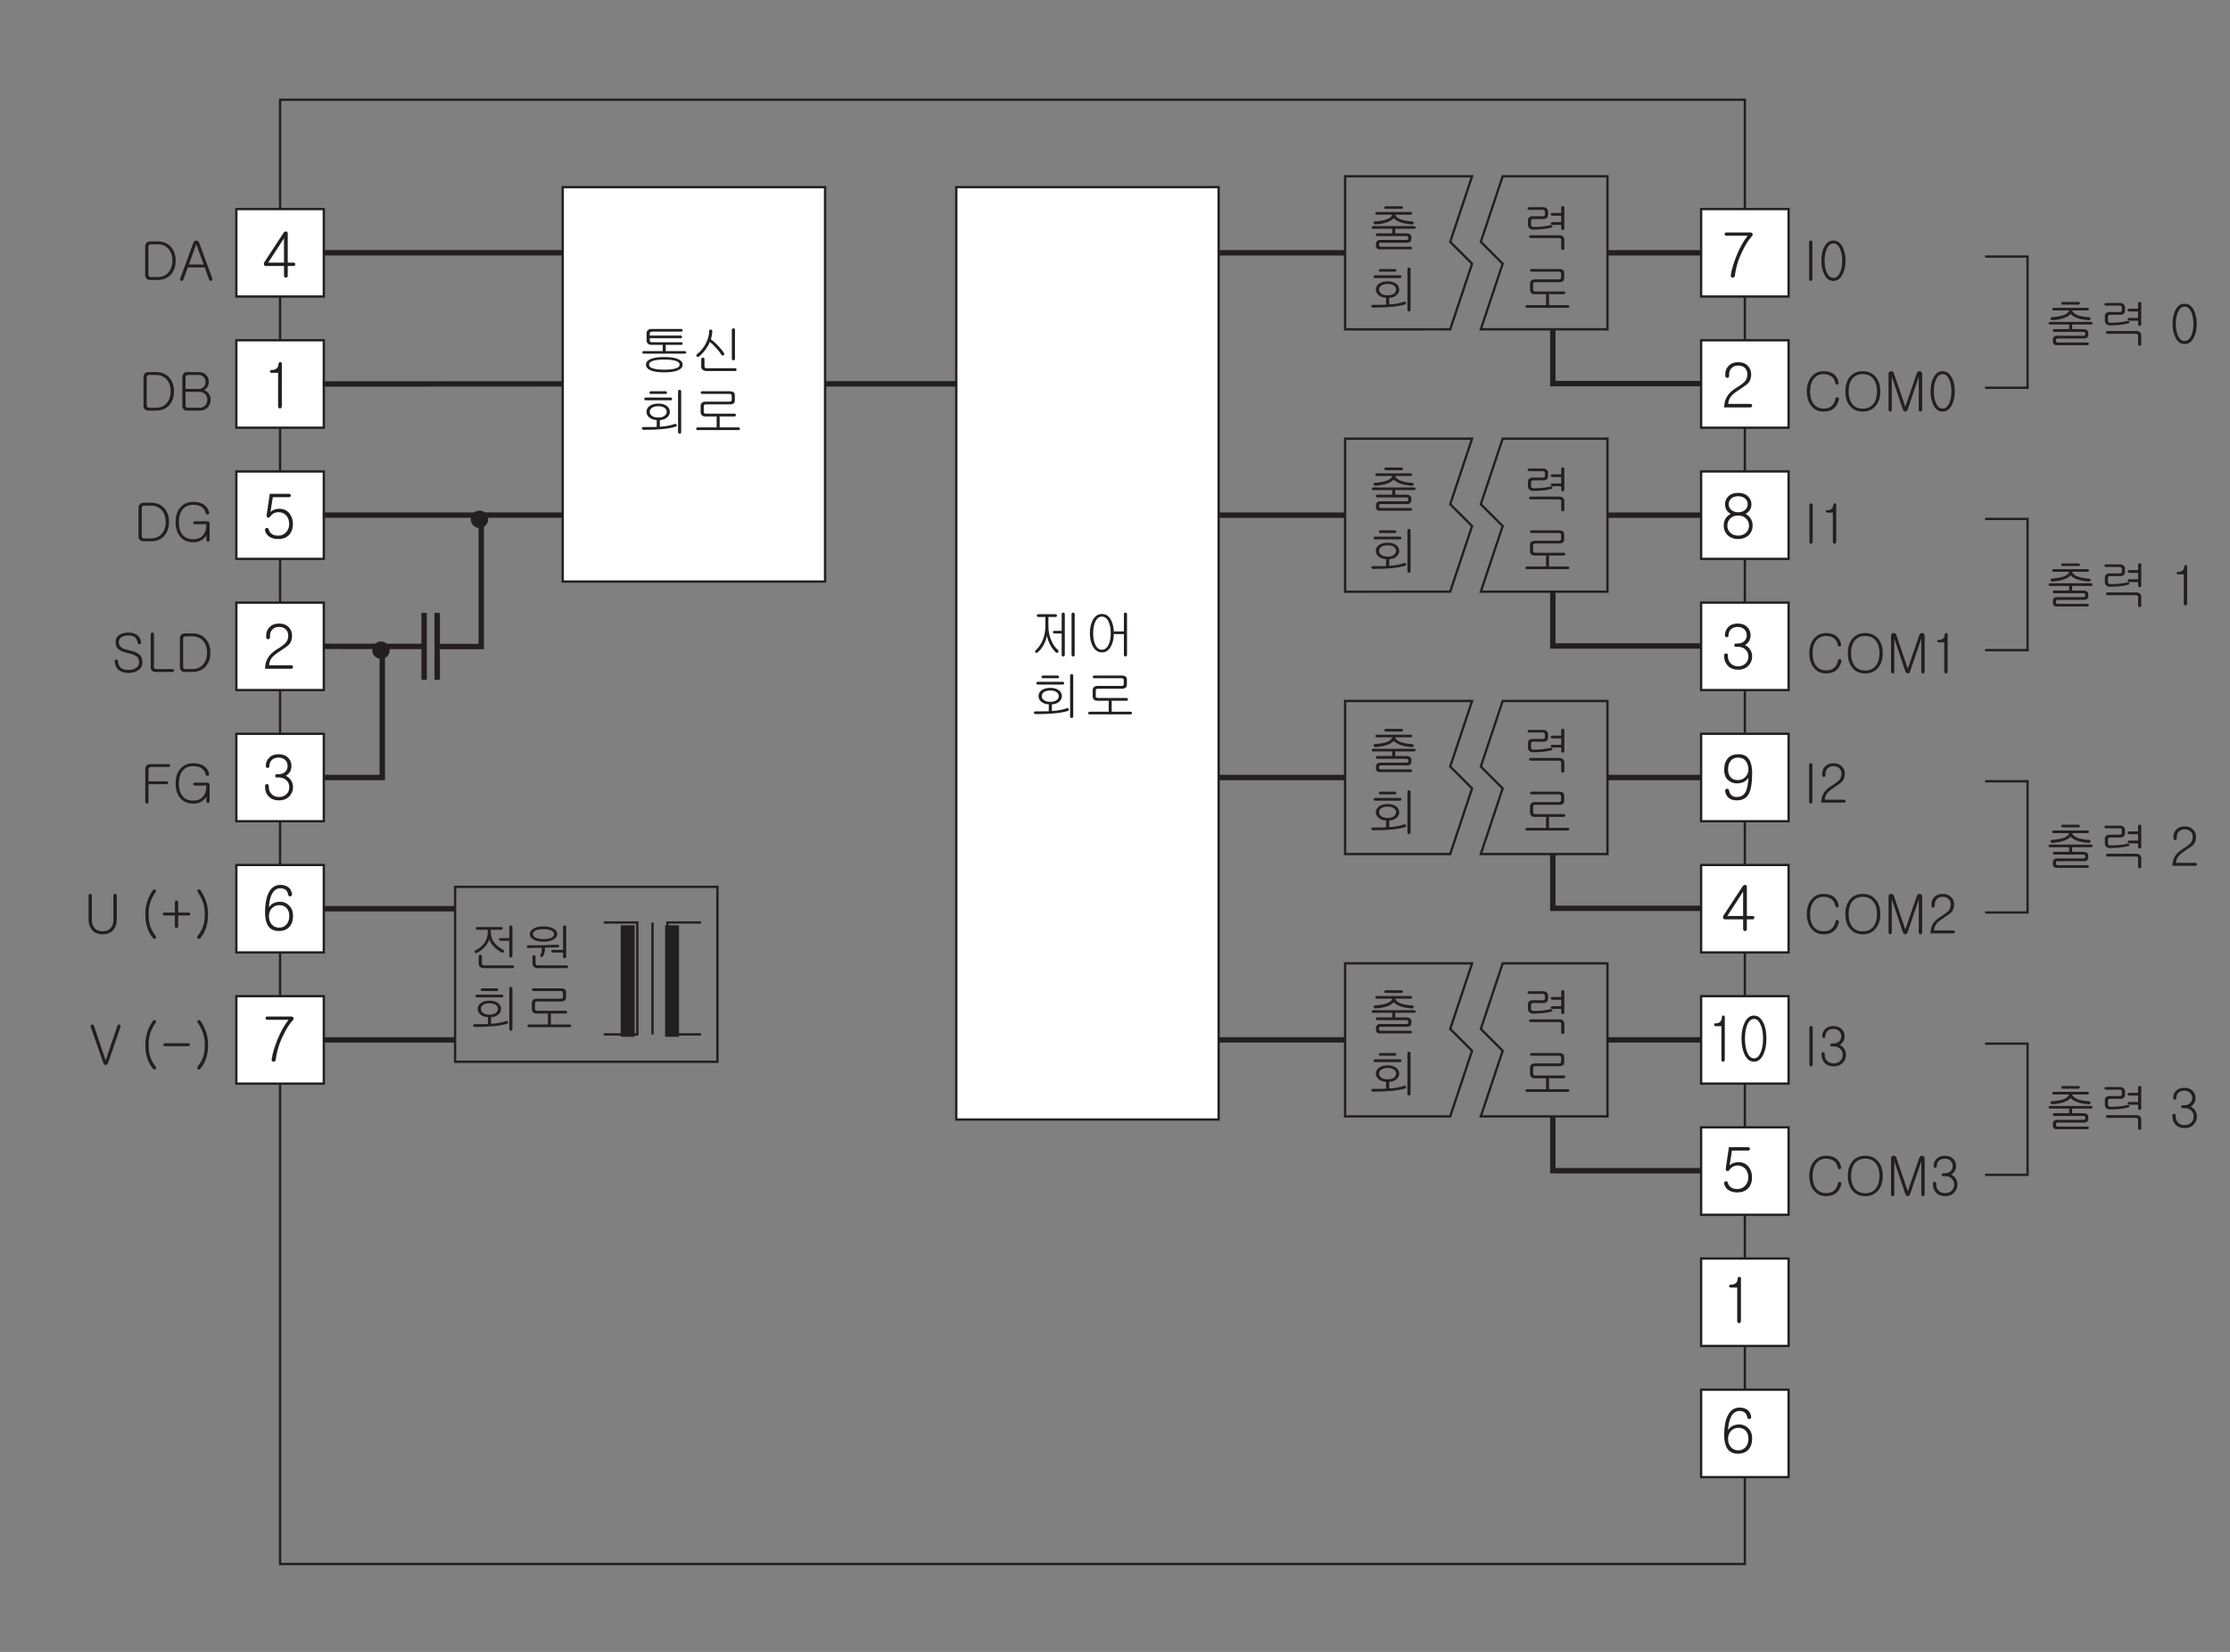 <?xml version="1.0" encoding="UTF-8"?>
<svg xmlns="http://www.w3.org/2000/svg" xmlns:xlink="http://www.w3.org/1999/xlink" width="289.12pt" height="214.17pt" viewBox="0 0 289.12 214.17" version="1.2">
<rect x="0" y="0" width="289.12" height="214.17" fill="#808080" stroke="none"/>
<defs>
<g>
<symbol overflow="visible" id="glyph0-0">
<path style="stroke:none;" d="M 1.578 -0.469 L 6.391 -0.469 L 6.391 -5.25 L 1.578 -5.25 Z M 6.766 -0.078 L 1.188 -0.078 L 1.188 -5.641 L 6.766 -5.641 Z M 6.766 -0.078 "/>
</symbol>
<symbol overflow="visible" id="glyph0-1">
<path style="stroke:none;" d="M 0.891 -1.812 L 2.938 -1.812 L 2.938 -4.969 Z M 3.219 -5.844 C 3.359 -5.844 3.422 -5.75 3.422 -5.594 L 3.422 -1.812 L 4.188 -1.812 C 4.25 -1.812 4.297 -1.781 4.344 -1.75 C 4.375 -1.703 4.406 -1.656 4.406 -1.594 C 4.406 -1.531 4.375 -1.484 4.328 -1.453 C 4.297 -1.406 4.234 -1.375 4.172 -1.375 L 3.422 -1.375 L 3.422 -0.094 C 3.422 -0.031 3.406 0.031 3.344 0.078 C 3.297 0.125 3.25 0.141 3.188 0.141 C 3.109 0.141 3.062 0.125 3.016 0.078 C 2.969 0.047 2.938 -0.031 2.938 -0.094 L 2.938 -1.375 L 0.594 -1.375 C 0.453 -1.375 0.375 -1.438 0.344 -1.562 C 0.312 -1.688 0.344 -1.812 0.438 -1.938 L 2.859 -5.641 C 2.938 -5.781 3.062 -5.859 3.219 -5.844 Z M 3.219 -5.844 "/>
</symbol>
<symbol overflow="visible" id="glyph0-2">
<path style="stroke:none;" d="M 1.125 -4.656 C 1.109 -4.766 1.172 -4.828 1.297 -4.828 C 1.578 -4.828 1.797 -4.891 1.953 -5 C 2.125 -5.125 2.219 -5.359 2.234 -5.656 C 2.25 -5.781 2.312 -5.844 2.453 -5.844 C 2.594 -5.859 2.656 -5.797 2.656 -5.656 L 2.656 -0.141 C 2.656 -0.047 2.625 0.031 2.578 0.078 C 2.531 0.125 2.469 0.156 2.422 0.156 C 2.344 0.141 2.281 0.125 2.234 0.078 C 2.188 0.016 2.172 -0.062 2.172 -0.141 L 2.172 -4.469 L 1.312 -4.469 C 1.188 -4.469 1.125 -4.531 1.125 -4.656 Z M 1.125 -4.656 "/>
</symbol>
<symbol overflow="visible" id="glyph0-3">
<path style="stroke:none;" d="M 3.562 -5.359 C 3.844 -5.062 3.984 -4.703 3.984 -4.281 C 3.984 -3.812 3.859 -3.438 3.609 -3.141 C 3.438 -2.969 3.109 -2.703 2.594 -2.391 L 2.453 -2.281 C 1.891 -1.938 1.516 -1.625 1.312 -1.344 C 1.141 -1.109 1.031 -0.812 1 -0.438 L 3.875 -0.438 C 3.953 -0.438 4.016 -0.406 4.047 -0.359 C 4.094 -0.328 4.109 -0.266 4.109 -0.219 C 4.109 -0.156 4.094 -0.109 4.047 -0.062 C 4.016 -0.016 3.953 0.016 3.875 0.016 L 0.484 0.016 C 0.484 -0.562 0.625 -1.062 0.906 -1.469 C 1.141 -1.859 1.547 -2.219 2.094 -2.547 C 2.609 -2.859 2.953 -3.125 3.141 -3.328 C 3.375 -3.578 3.484 -3.906 3.484 -4.281 C 3.484 -4.594 3.391 -4.859 3.203 -5.062 C 2.969 -5.297 2.672 -5.406 2.297 -5.406 C 1.922 -5.406 1.641 -5.297 1.422 -5.062 C 1.219 -4.859 1.125 -4.594 1.125 -4.281 L 1.125 -4.062 C 1.125 -3.984 1.094 -3.922 1.047 -3.875 C 1 -3.828 0.938 -3.812 0.875 -3.812 C 0.812 -3.812 0.75 -3.828 0.703 -3.875 C 0.656 -3.922 0.625 -4 0.625 -4.094 L 0.625 -4.281 C 0.625 -4.719 0.766 -5.062 1.047 -5.359 C 1.359 -5.688 1.781 -5.844 2.297 -5.844 C 2.828 -5.844 3.25 -5.688 3.562 -5.359 Z M 3.562 -5.359 "/>
</symbol>
<symbol overflow="visible" id="glyph0-4">
<path style="stroke:none;" d="M 3.75 -5.656 C 3.797 -5.625 3.828 -5.562 3.828 -5.5 C 3.828 -5.438 3.797 -5.391 3.766 -5.359 C 3.719 -5.312 3.656 -5.281 3.562 -5.281 L 1.484 -5.281 L 1.188 -3.359 C 1.344 -3.5 1.5 -3.609 1.688 -3.672 C 1.875 -3.734 2.109 -3.781 2.328 -3.781 C 2.891 -3.781 3.328 -3.578 3.656 -3.172 C 3.938 -2.812 4.094 -2.344 4.094 -1.812 C 4.094 -1.266 3.953 -0.812 3.656 -0.469 C 3.328 -0.062 2.828 0.141 2.172 0.141 C 1.734 0.141 1.359 0.047 1.047 -0.156 C 0.734 -0.359 0.547 -0.641 0.484 -0.984 C 0.453 -1.062 0.469 -1.125 0.5 -1.172 C 0.547 -1.234 0.594 -1.281 0.656 -1.297 C 0.719 -1.312 0.781 -1.297 0.844 -1.266 C 0.906 -1.234 0.938 -1.172 0.969 -1.094 C 1.016 -0.859 1.141 -0.672 1.359 -0.516 C 1.562 -0.359 1.844 -0.297 2.203 -0.297 C 2.625 -0.297 2.969 -0.453 3.234 -0.766 C 3.484 -1.047 3.609 -1.406 3.609 -1.812 C 3.609 -2.234 3.484 -2.594 3.266 -2.875 C 3 -3.172 2.672 -3.344 2.234 -3.344 C 2 -3.344 1.781 -3.281 1.562 -3.172 C 1.406 -3.078 1.281 -2.953 1.172 -2.797 C 1.062 -2.641 0.953 -2.594 0.828 -2.641 C 0.703 -2.703 0.656 -2.812 0.688 -2.969 L 1.094 -5.719 L 3.562 -5.719 C 3.656 -5.719 3.703 -5.703 3.75 -5.656 Z M 3.75 -5.656 "/>
</symbol>
<symbol overflow="visible" id="glyph0-5">
<path style="stroke:none;" d="M 3.484 -5.375 C 3.766 -5.078 3.906 -4.734 3.906 -4.312 C 3.906 -3.984 3.812 -3.688 3.625 -3.438 C 3.484 -3.266 3.328 -3.125 3.156 -3.047 C 3.391 -2.953 3.594 -2.797 3.766 -2.578 C 4 -2.281 4.109 -1.953 4.109 -1.562 C 4.109 -1.109 3.938 -0.719 3.641 -0.391 C 3.297 -0.031 2.859 0.141 2.297 0.141 C 1.719 0.141 1.266 -0.031 0.938 -0.391 C 0.625 -0.719 0.484 -1.109 0.484 -1.562 L 0.484 -1.734 C 0.484 -1.812 0.5 -1.875 0.547 -1.906 C 0.594 -1.953 0.656 -1.969 0.719 -1.969 C 0.781 -1.969 0.844 -1.953 0.891 -1.906 C 0.938 -1.875 0.969 -1.812 0.969 -1.734 L 0.969 -1.562 C 0.969 -1.234 1.078 -0.938 1.297 -0.703 C 1.531 -0.438 1.875 -0.297 2.297 -0.297 C 2.703 -0.297 3.047 -0.438 3.297 -0.703 C 3.516 -0.938 3.625 -1.234 3.625 -1.562 C 3.625 -1.906 3.516 -2.203 3.281 -2.438 C 3.031 -2.688 2.703 -2.828 2.281 -2.828 L 2.016 -2.828 C 1.859 -2.828 1.797 -2.891 1.797 -3.031 C 1.797 -3.172 1.859 -3.25 2.016 -3.25 L 2.234 -3.25 C 2.594 -3.25 2.891 -3.359 3.109 -3.578 C 3.312 -3.781 3.406 -4.031 3.406 -4.312 C 3.406 -4.609 3.312 -4.875 3.109 -5.078 C 2.891 -5.297 2.594 -5.406 2.234 -5.406 C 1.859 -5.406 1.547 -5.297 1.344 -5.078 C 1.141 -4.875 1.047 -4.625 1.047 -4.312 C 1.047 -4.234 1.031 -4.172 0.969 -4.125 C 0.938 -4.094 0.875 -4.062 0.828 -4.062 C 0.75 -4.062 0.688 -4.094 0.656 -4.125 C 0.609 -4.172 0.578 -4.234 0.578 -4.312 C 0.578 -4.734 0.719 -5.094 1 -5.375 C 1.297 -5.688 1.719 -5.844 2.234 -5.844 C 2.766 -5.844 3.172 -5.688 3.484 -5.375 Z M 3.484 -5.375 "/>
</symbol>
<symbol overflow="visible" id="glyph0-6">
<path style="stroke:none;" d="M 0.547 -5.5 C 0.547 -5.656 0.625 -5.719 0.766 -5.719 L 3.859 -5.719 C 4 -5.719 4.094 -5.672 4.156 -5.547 C 4.203 -5.453 4.188 -5.344 4.078 -5.234 C 3.688 -4.812 3.281 -4.203 2.891 -3.391 C 2.344 -2.328 2.016 -1.25 1.875 -0.156 C 1.859 -0.062 1.828 0.031 1.766 0.078 C 1.703 0.125 1.641 0.156 1.562 0.141 C 1.5 0.141 1.438 0.109 1.391 0.047 C 1.344 -0.016 1.328 -0.094 1.344 -0.188 C 1.438 -0.859 1.672 -1.672 2.047 -2.625 C 2.484 -3.719 2.984 -4.609 3.531 -5.297 L 0.766 -5.297 C 0.625 -5.297 0.547 -5.359 0.547 -5.5 Z M 0.547 -5.5 "/>
</symbol>
<symbol overflow="visible" id="glyph0-7">
<path style="stroke:none;" d="M 3.734 -3.516 C 3.594 -3.328 3.422 -3.203 3.234 -3.125 C 3.516 -3 3.734 -2.797 3.906 -2.531 C 4.094 -2.25 4.172 -1.938 4.172 -1.609 C 4.172 -1.125 4.016 -0.734 3.703 -0.391 C 3.344 -0.047 2.875 0.141 2.281 0.141 C 1.719 0.141 1.25 -0.047 0.891 -0.391 C 0.578 -0.734 0.422 -1.125 0.422 -1.609 C 0.422 -1.938 0.5 -2.25 0.656 -2.516 C 0.828 -2.766 1.047 -2.984 1.344 -3.125 C 1.141 -3.219 0.984 -3.344 0.859 -3.516 C 0.672 -3.75 0.594 -4.047 0.594 -4.375 C 0.594 -4.766 0.734 -5.109 1.016 -5.391 C 1.344 -5.703 1.766 -5.844 2.297 -5.844 C 2.828 -5.844 3.25 -5.703 3.562 -5.391 C 3.859 -5.109 4.016 -4.766 4.016 -4.359 C 4.016 -4.047 3.922 -3.75 3.734 -3.516 Z M 1.25 -2.5 C 1.016 -2.25 0.891 -1.953 0.891 -1.594 C 0.891 -1.25 1.016 -0.938 1.25 -0.703 C 1.5 -0.438 1.859 -0.297 2.297 -0.297 C 2.719 -0.297 3.078 -0.438 3.344 -0.703 C 3.578 -0.938 3.703 -1.25 3.703 -1.594 C 3.703 -1.953 3.578 -2.25 3.344 -2.5 C 3.078 -2.766 2.719 -2.906 2.297 -2.906 C 1.859 -2.906 1.5 -2.766 1.25 -2.5 Z M 1.375 -5.094 C 1.172 -4.891 1.062 -4.656 1.062 -4.375 C 1.062 -4.094 1.172 -3.844 1.375 -3.656 C 1.609 -3.438 1.906 -3.328 2.297 -3.328 C 2.672 -3.328 2.984 -3.438 3.219 -3.656 C 3.438 -3.844 3.531 -4.094 3.531 -4.375 C 3.531 -4.656 3.438 -4.891 3.219 -5.094 C 2.984 -5.312 2.672 -5.406 2.297 -5.406 C 1.906 -5.406 1.609 -5.312 1.375 -5.094 Z M 1.375 -5.094 "/>
</symbol>
<symbol overflow="visible" id="glyph0-8">
<path style="stroke:none;" d="M 3.281 -4.953 C 3.047 -5.266 2.703 -5.406 2.281 -5.406 C 1.891 -5.406 1.562 -5.281 1.344 -5 C 1.094 -4.719 0.984 -4.344 0.984 -3.859 C 0.984 -3.484 1.078 -3.156 1.266 -2.922 C 1.5 -2.625 1.828 -2.484 2.266 -2.484 C 2.641 -2.484 2.969 -2.625 3.234 -2.891 C 3.484 -3.156 3.625 -3.484 3.625 -3.875 C 3.625 -4.312 3.5 -4.672 3.281 -4.953 Z M 1.125 -0.141 C 0.828 -0.359 0.656 -0.672 0.609 -1.078 C 0.594 -1.234 0.656 -1.328 0.828 -1.359 C 0.984 -1.375 1.078 -1.312 1.109 -1.156 C 1.156 -0.906 1.25 -0.703 1.391 -0.562 C 1.562 -0.375 1.812 -0.297 2.125 -0.297 C 2.641 -0.297 3.031 -0.516 3.266 -0.953 C 3.453 -1.344 3.578 -1.938 3.625 -2.766 C 3.484 -2.578 3.312 -2.422 3.094 -2.281 C 2.828 -2.141 2.5 -2.062 2.141 -2.062 C 1.719 -2.062 1.359 -2.188 1.047 -2.438 C 0.672 -2.734 0.484 -3.203 0.484 -3.812 C 0.484 -4.484 0.656 -4.984 0.984 -5.344 C 1.312 -5.688 1.766 -5.844 2.344 -5.844 C 2.844 -5.844 3.234 -5.703 3.516 -5.406 C 3.906 -5.016 4.109 -4.328 4.109 -3.391 C 4.109 -2.125 3.953 -1.219 3.656 -0.672 C 3.344 -0.125 2.828 0.141 2.109 0.141 C 1.719 0.141 1.375 0.047 1.125 -0.141 Z M 1.125 -0.141 "/>
</symbol>
<symbol overflow="visible" id="glyph0-9">
<path style="stroke:none;" d="M 1.359 -0.703 C 1.609 -0.438 1.922 -0.297 2.312 -0.297 C 2.703 -0.297 3.016 -0.438 3.25 -0.703 C 3.5 -0.984 3.625 -1.344 3.625 -1.797 C 3.625 -2.203 3.516 -2.531 3.328 -2.781 C 3.094 -3.062 2.766 -3.219 2.328 -3.219 C 1.938 -3.219 1.625 -3.078 1.359 -2.812 C 1.109 -2.531 0.984 -2.203 0.984 -1.781 C 0.984 -1.344 1.109 -0.984 1.359 -0.703 Z M 3.469 -5.562 C 3.766 -5.359 3.922 -5.047 3.984 -4.625 C 4 -4.484 3.922 -4.406 3.766 -4.359 C 3.609 -4.344 3.516 -4.406 3.484 -4.562 C 3.438 -4.812 3.344 -5.016 3.203 -5.156 C 3.016 -5.328 2.781 -5.406 2.484 -5.406 C 1.969 -5.406 1.594 -5.125 1.328 -4.562 C 1.125 -4.125 1.016 -3.578 0.984 -2.922 C 1.109 -3.125 1.281 -3.297 1.484 -3.422 C 1.766 -3.578 2.094 -3.656 2.469 -3.656 C 2.859 -3.656 3.219 -3.516 3.531 -3.234 C 3.906 -2.906 4.109 -2.438 4.109 -1.844 C 4.109 -1.219 3.938 -0.719 3.609 -0.375 C 3.281 -0.031 2.828 0.141 2.25 0.141 C 1.75 0.141 1.359 -0.016 1.062 -0.297 C 0.672 -0.703 0.484 -1.391 0.484 -2.344 C 0.484 -3.375 0.641 -4.188 0.938 -4.797 C 1.281 -5.5 1.797 -5.844 2.484 -5.844 C 2.875 -5.844 3.203 -5.75 3.469 -5.562 Z M 3.469 -5.562 "/>
</symbol>
<symbol overflow="visible" id="glyph1-0">
<path style="stroke:none;" d="M 1.391 -0.406 L 5.578 -0.406 L 5.578 -4.594 L 1.391 -4.594 Z M 5.922 -0.062 L 1.047 -0.062 L 1.047 -4.938 L 5.922 -4.938 Z M 5.922 -0.062 "/>
</symbol>
<symbol overflow="visible" id="glyph1-1">
<path style="stroke:none;" d="M 2.266 -5 C 3.016 -5 3.609 -4.75 4.016 -4.266 C 4.422 -3.797 4.609 -3.219 4.609 -2.5 C 4.609 -1.781 4.422 -1.203 4.016 -0.734 C 3.609 -0.25 3.016 0 2.266 0 L 1.297 0 C 1.094 0 0.922 -0.062 0.812 -0.188 C 0.703 -0.328 0.656 -0.469 0.656 -0.641 L 0.656 -4.344 C 0.656 -4.516 0.703 -4.672 0.812 -4.797 C 0.922 -4.938 1.094 -5 1.297 -5 Z M 2.266 -0.375 C 2.875 -0.375 3.359 -0.578 3.703 -1.016 C 4.016 -1.391 4.188 -1.891 4.188 -2.5 C 4.188 -3.109 4.016 -3.609 3.703 -4 C 3.359 -4.406 2.875 -4.625 2.266 -4.625 L 1.375 -4.625 C 1.281 -4.625 1.203 -4.578 1.156 -4.516 C 1.094 -4.469 1.078 -4.391 1.078 -4.312 L 1.078 -0.672 C 1.078 -0.594 1.094 -0.516 1.156 -0.469 C 1.203 -0.406 1.281 -0.375 1.375 -0.375 Z M 2.266 -0.375 "/>
</symbol>
<symbol overflow="visible" id="glyph1-2">
<path style="stroke:none;" d="M 3.203 -2 L 2.266 -4.594 L 2.234 -4.594 L 1.297 -2 Z M 2.016 -5.031 C 2.094 -5.078 2.172 -5.109 2.25 -5.109 C 2.328 -5.109 2.406 -5.078 2.469 -5.031 C 2.547 -4.969 2.594 -4.906 2.641 -4.797 L 4.328 -0.188 C 4.344 -0.109 4.344 -0.047 4.312 0 C 4.297 0.062 4.25 0.094 4.203 0.109 C 4.141 0.125 4.094 0.125 4.031 0.109 C 3.984 0.062 3.938 0.016 3.922 -0.047 L 3.344 -1.625 L 1.156 -1.625 L 0.578 -0.047 C 0.547 0.016 0.516 0.062 0.453 0.109 C 0.391 0.125 0.344 0.141 0.297 0.125 C 0.234 0.094 0.188 0.062 0.172 0 C 0.141 -0.047 0.141 -0.109 0.172 -0.188 L 1.859 -4.797 C 1.891 -4.906 1.953 -4.969 2.016 -5.031 Z M 2.016 -5.031 "/>
</symbol>
<symbol overflow="visible" id="glyph1-3">
<path style="stroke:none;" d="M 2.812 -5 C 3.219 -5 3.531 -4.875 3.766 -4.594 C 3.984 -4.359 4.094 -4.062 4.094 -3.703 C 4.094 -3.484 4.047 -3.281 3.938 -3.094 C 3.844 -2.922 3.688 -2.781 3.5 -2.656 C 3.75 -2.547 3.953 -2.391 4.094 -2.188 C 4.25 -1.953 4.328 -1.703 4.328 -1.406 C 4.328 -1.031 4.203 -0.703 3.969 -0.438 C 3.719 -0.141 3.359 0 2.906 0 L 1.297 0 C 1.094 0 0.922 -0.062 0.812 -0.188 C 0.703 -0.328 0.656 -0.469 0.656 -0.641 L 0.656 -4.344 C 0.656 -4.516 0.703 -4.672 0.812 -4.797 C 0.922 -4.938 1.094 -5 1.297 -5 Z M 3.438 -3.094 C 3.594 -3.266 3.672 -3.469 3.672 -3.719 C 3.672 -3.969 3.594 -4.172 3.438 -4.344 C 3.281 -4.531 3.047 -4.625 2.766 -4.625 L 1.375 -4.625 C 1.281 -4.625 1.203 -4.578 1.156 -4.516 C 1.094 -4.469 1.078 -4.391 1.078 -4.312 L 1.078 -2.812 L 2.766 -2.812 C 3.047 -2.812 3.281 -2.906 3.438 -3.094 Z M 3.656 -0.703 C 3.812 -0.891 3.906 -1.125 3.906 -1.406 C 3.906 -1.672 3.812 -1.922 3.641 -2.109 C 3.438 -2.328 3.188 -2.438 2.875 -2.438 L 1.078 -2.438 L 1.078 -0.672 C 1.078 -0.594 1.094 -0.516 1.156 -0.469 C 1.203 -0.406 1.281 -0.375 1.375 -0.375 L 2.906 -0.375 C 3.219 -0.375 3.469 -0.484 3.656 -0.703 Z M 3.656 -0.703 "/>
</symbol>
<symbol overflow="visible" id="glyph1-4">
<path style="stroke:none;" d="M 4.188 -4.688 C 4.484 -4.453 4.688 -4.125 4.781 -3.75 C 4.781 -3.672 4.781 -3.609 4.734 -3.562 C 4.703 -3.516 4.656 -3.484 4.594 -3.484 C 4.531 -3.469 4.484 -3.484 4.438 -3.516 C 4.375 -3.547 4.328 -3.594 4.328 -3.656 C 4.266 -4.016 4.078 -4.281 3.797 -4.469 C 3.516 -4.641 3.156 -4.734 2.719 -4.734 C 2.156 -4.734 1.703 -4.547 1.375 -4.172 C 1.031 -3.766 0.859 -3.219 0.859 -2.5 C 0.859 -1.75 1.031 -1.188 1.375 -0.812 C 1.688 -0.438 2.141 -0.266 2.719 -0.266 C 3.203 -0.266 3.594 -0.391 3.891 -0.688 C 4.25 -1.016 4.422 -1.531 4.422 -2.219 L 2.906 -2.219 C 2.781 -2.219 2.719 -2.281 2.719 -2.406 C 2.719 -2.531 2.781 -2.594 2.906 -2.594 L 4.547 -2.594 C 4.641 -2.594 4.719 -2.562 4.781 -2.5 C 4.828 -2.453 4.844 -2.375 4.844 -2.281 L 4.844 -0.172 C 4.844 -0.109 4.828 -0.062 4.781 -0.016 C 4.734 0.016 4.688 0.047 4.641 0.047 C 4.578 0.047 4.531 0.016 4.484 -0.016 C 4.453 -0.062 4.422 -0.109 4.422 -0.172 L 4.422 -0.828 C 4.281 -0.516 4.062 -0.281 3.766 -0.125 C 3.484 0.047 3.125 0.125 2.703 0.125 C 2.016 0.125 1.453 -0.109 1.047 -0.578 C 0.641 -1.047 0.438 -1.672 0.438 -2.5 C 0.438 -3.297 0.641 -3.922 1.047 -4.391 C 1.469 -4.875 2.031 -5.109 2.719 -5.109 C 3.344 -5.109 3.828 -4.969 4.188 -4.688 Z M 4.188 -4.688 "/>
</symbol>
<symbol overflow="visible" id="glyph1-5">
<path style="stroke:none;" d="M 3.422 -4.703 C 3.625 -4.5 3.766 -4.234 3.812 -3.891 C 3.828 -3.812 3.812 -3.734 3.781 -3.688 C 3.75 -3.625 3.703 -3.609 3.625 -3.594 C 3.578 -3.594 3.516 -3.609 3.469 -3.641 C 3.422 -3.672 3.391 -3.734 3.375 -3.812 C 3.328 -4.125 3.203 -4.359 3 -4.516 C 2.812 -4.656 2.531 -4.734 2.188 -4.734 C 1.812 -4.734 1.5 -4.656 1.297 -4.516 C 1.062 -4.375 0.938 -4.156 0.938 -3.875 C 0.938 -3.594 1.031 -3.375 1.219 -3.219 C 1.406 -3.062 1.734 -2.922 2.234 -2.828 C 2.891 -2.703 3.344 -2.516 3.609 -2.266 C 3.875 -2.031 4 -1.688 4 -1.25 C 4 -0.828 3.828 -0.484 3.469 -0.234 C 3.141 0 2.734 0.125 2.234 0.125 C 1.672 0.125 1.25 0 0.953 -0.234 C 0.625 -0.484 0.453 -0.875 0.391 -1.391 C 0.391 -1.469 0.406 -1.531 0.453 -1.562 C 0.484 -1.609 0.531 -1.625 0.594 -1.625 C 0.641 -1.641 0.703 -1.625 0.734 -1.578 C 0.781 -1.547 0.812 -1.484 0.828 -1.406 C 0.859 -1 1 -0.703 1.234 -0.516 C 1.469 -0.344 1.797 -0.266 2.219 -0.266 C 2.547 -0.266 2.844 -0.328 3.094 -0.484 C 3.422 -0.656 3.562 -0.906 3.562 -1.219 C 3.562 -1.547 3.484 -1.797 3.328 -1.953 C 3.125 -2.141 2.734 -2.297 2.156 -2.438 C 1.609 -2.562 1.203 -2.719 0.953 -2.906 C 0.656 -3.141 0.516 -3.453 0.516 -3.859 C 0.516 -4.266 0.656 -4.562 0.969 -4.781 C 1.266 -5 1.672 -5.109 2.203 -5.109 C 2.734 -5.109 3.141 -4.969 3.422 -4.703 Z M 3.422 -4.703 "/>
</symbol>
<symbol overflow="visible" id="glyph1-6">
<path style="stroke:none;" d="M 0.719 -5.062 C 0.766 -5.094 0.812 -5.109 0.875 -5.109 C 0.922 -5.109 0.969 -5.094 1.016 -5.062 C 1.062 -5.016 1.078 -4.969 1.078 -4.891 L 1.078 -0.672 C 1.078 -0.594 1.094 -0.516 1.156 -0.469 C 1.203 -0.406 1.281 -0.375 1.375 -0.375 L 3.469 -0.375 C 3.547 -0.375 3.594 -0.359 3.625 -0.328 C 3.672 -0.281 3.688 -0.234 3.688 -0.188 C 3.688 -0.125 3.672 -0.094 3.625 -0.062 C 3.594 -0.016 3.547 0 3.469 0 L 1.297 0 C 1.094 0 0.922 -0.062 0.812 -0.188 C 0.703 -0.328 0.656 -0.469 0.656 -0.641 L 0.656 -4.891 C 0.656 -4.969 0.672 -5.016 0.719 -5.062 Z M 0.719 -5.062 "/>
</symbol>
<symbol overflow="visible" id="glyph1-7">
<path style="stroke:none;" d="M 3.672 -5 C 3.75 -5 3.797 -4.984 3.828 -4.953 C 3.875 -4.906 3.891 -4.859 3.891 -4.812 C 3.891 -4.766 3.875 -4.719 3.828 -4.688 C 3.797 -4.641 3.75 -4.625 3.672 -4.625 L 1.375 -4.625 C 1.281 -4.625 1.203 -4.578 1.156 -4.516 C 1.094 -4.469 1.078 -4.391 1.078 -4.312 L 1.078 -2.766 L 3.422 -2.766 C 3.484 -2.766 3.531 -2.734 3.578 -2.703 C 3.609 -2.672 3.625 -2.625 3.625 -2.578 C 3.625 -2.516 3.609 -2.484 3.578 -2.453 C 3.531 -2.406 3.484 -2.391 3.422 -2.391 L 1.078 -2.391 L 1.078 -0.094 C 1.078 -0.016 1.062 0.031 1.016 0.062 C 0.969 0.109 0.922 0.125 0.875 0.125 C 0.812 0.125 0.766 0.109 0.719 0.062 C 0.672 0.031 0.656 -0.031 0.656 -0.094 L 0.656 -4.344 C 0.656 -4.516 0.703 -4.672 0.812 -4.797 C 0.922 -4.938 1.094 -5 1.297 -5 Z M 3.672 -5 "/>
</symbol>
<symbol overflow="visible" id="glyph1-8">
<path style="stroke:none;" d="M 5.297 -1.344 C 5.672 -1.172 5.859 -0.938 5.859 -0.641 C 5.859 -0.328 5.672 -0.094 5.297 0.078 C 4.891 0.266 4.281 0.359 3.484 0.359 C 2.672 0.359 2.062 0.266 1.656 0.078 C 1.297 -0.094 1.109 -0.328 1.109 -0.641 C 1.109 -0.938 1.297 -1.172 1.656 -1.344 C 2.062 -1.531 2.672 -1.625 3.484 -1.625 C 4.297 -1.625 4.906 -1.531 5.297 -1.344 Z M 1.953 -1.109 C 1.656 -1 1.5 -0.844 1.5 -0.641 C 1.5 -0.422 1.656 -0.266 1.953 -0.172 C 2.281 -0.047 2.797 0.016 3.484 0.016 C 4.172 0.016 4.672 -0.047 5.016 -0.172 C 5.312 -0.266 5.469 -0.422 5.469 -0.641 C 5.469 -0.844 5.312 -1 5.016 -1.109 C 4.672 -1.234 4.172 -1.297 3.484 -1.297 C 2.797 -1.297 2.281 -1.234 1.953 -1.109 Z M 3.672 -2.391 L 6.125 -2.391 C 6.188 -2.391 6.234 -2.391 6.266 -2.344 C 6.312 -2.328 6.328 -2.281 6.328 -2.234 C 6.328 -2.188 6.312 -2.141 6.281 -2.109 C 6.25 -2.078 6.188 -2.062 6.141 -2.062 L 0.812 -2.062 C 0.688 -2.062 0.641 -2.109 0.641 -2.234 C 0.641 -2.344 0.703 -2.391 0.844 -2.391 L 3.281 -2.391 L 3.281 -3.156 C 3.281 -3.172 3.281 -3.188 3.297 -3.203 L 1.828 -3.203 C 1.625 -3.203 1.469 -3.25 1.359 -3.359 C 1.234 -3.484 1.188 -3.609 1.188 -3.781 L 1.188 -4.703 C 1.188 -4.859 1.234 -5 1.359 -5.109 C 1.484 -5.219 1.641 -5.266 1.828 -5.266 L 5.672 -5.266 C 5.719 -5.266 5.766 -5.25 5.812 -5.219 C 5.844 -5.188 5.859 -5.141 5.859 -5.094 C 5.859 -5.047 5.844 -5.016 5.812 -4.969 C 5.781 -4.938 5.734 -4.922 5.688 -4.922 L 1.906 -4.922 C 1.812 -4.922 1.734 -4.906 1.672 -4.859 C 1.625 -4.828 1.594 -4.766 1.594 -4.688 L 1.594 -4.406 L 5.594 -4.406 C 5.719 -4.406 5.781 -4.359 5.781 -4.234 C 5.781 -4.125 5.719 -4.062 5.594 -4.062 L 1.594 -4.062 L 1.594 -3.812 C 1.594 -3.719 1.609 -3.656 1.672 -3.609 C 1.703 -3.562 1.781 -3.547 1.891 -3.547 L 5.672 -3.547 C 5.797 -3.547 5.859 -3.484 5.859 -3.375 C 5.859 -3.25 5.812 -3.203 5.688 -3.203 L 3.641 -3.203 C 3.672 -3.188 3.672 -3.156 3.672 -3.141 Z M 3.672 -2.391 "/>
</symbol>
<symbol overflow="visible" id="glyph1-9">
<path style="stroke:none;" d="M 2.391 -5.141 C 2.422 -5.172 2.469 -5.188 2.531 -5.188 C 2.578 -5.188 2.625 -5.172 2.656 -5.141 C 2.703 -5.109 2.734 -5.047 2.734 -4.984 C 2.734 -4.828 2.703 -4.641 2.672 -4.438 C 2.641 -4.25 2.594 -4.078 2.547 -3.938 C 2.875 -3.688 3.172 -3.422 3.453 -3.125 C 3.766 -2.797 4.031 -2.469 4.25 -2.156 C 4.281 -2.094 4.297 -2.031 4.281 -1.969 C 4.266 -1.922 4.234 -1.875 4.188 -1.844 C 4.141 -1.812 4.094 -1.812 4.047 -1.812 C 3.984 -1.828 3.938 -1.875 3.906 -1.922 C 3.719 -2.234 3.484 -2.531 3.203 -2.828 C 2.969 -3.094 2.703 -3.359 2.422 -3.578 C 2.266 -3.219 2.062 -2.891 1.859 -2.594 C 1.609 -2.25 1.312 -1.938 0.984 -1.672 C 0.938 -1.641 0.891 -1.625 0.828 -1.625 C 0.781 -1.641 0.734 -1.672 0.703 -1.703 C 0.672 -1.75 0.656 -1.797 0.672 -1.844 C 0.672 -1.906 0.703 -1.953 0.766 -2 C 1.234 -2.359 1.625 -2.844 1.922 -3.438 C 2.188 -3.984 2.328 -4.5 2.328 -4.984 C 2.328 -5.047 2.344 -5.109 2.391 -5.141 Z M 5.609 -1.25 C 5.562 -1.219 5.516 -1.188 5.469 -1.188 C 5.406 -1.188 5.359 -1.219 5.328 -1.25 C 5.281 -1.297 5.266 -1.344 5.266 -1.406 L 5.266 -5.156 C 5.266 -5.219 5.281 -5.266 5.328 -5.297 C 5.359 -5.328 5.406 -5.344 5.469 -5.344 C 5.516 -5.344 5.562 -5.328 5.609 -5.297 C 5.656 -5.266 5.672 -5.219 5.672 -5.156 L 5.672 -1.406 C 5.672 -1.344 5.656 -1.297 5.609 -1.25 Z M 1.719 -0.484 C 1.719 -0.359 1.734 -0.266 1.781 -0.234 C 1.828 -0.188 1.922 -0.172 2.047 -0.172 L 5.719 -0.172 C 5.828 -0.172 5.875 -0.109 5.875 0 C 5.875 0.125 5.828 0.188 5.719 0.188 L 1.984 0.188 C 1.766 0.188 1.609 0.125 1.484 0.031 C 1.359 -0.062 1.297 -0.219 1.297 -0.422 L 1.297 -1.328 C 1.297 -1.406 1.328 -1.453 1.359 -1.5 C 1.406 -1.531 1.453 -1.547 1.516 -1.547 C 1.562 -1.547 1.609 -1.531 1.641 -1.5 C 1.688 -1.453 1.719 -1.406 1.719 -1.328 Z M 1.719 -0.484 "/>
</symbol>
<symbol overflow="visible" id="glyph1-10">
<path style="stroke:none;" d="M 4.453 -4.281 C 4.484 -4.266 4.5 -4.219 4.5 -4.172 C 4.5 -4.125 4.484 -4.078 4.453 -4.047 C 4.422 -4 4.375 -3.984 4.328 -3.984 L 1.078 -3.984 C 0.953 -3.984 0.891 -4.047 0.891 -4.172 C 0.891 -4.281 0.953 -4.344 1.078 -4.344 L 4.297 -4.344 C 4.359 -4.344 4.406 -4.328 4.453 -4.281 Z M 3.828 -4.984 C 3.844 -4.859 3.781 -4.812 3.656 -4.812 L 1.75 -4.812 C 1.625 -4.812 1.562 -4.859 1.562 -4.984 C 1.562 -5.094 1.625 -5.156 1.75 -5.156 L 3.641 -5.156 C 3.766 -5.156 3.828 -5.094 3.828 -4.984 Z M 1.859 -3 C 1.672 -2.859 1.594 -2.703 1.594 -2.5 C 1.594 -2.297 1.672 -2.125 1.859 -1.984 C 2.062 -1.828 2.344 -1.75 2.703 -1.75 C 3.062 -1.75 3.344 -1.828 3.531 -1.984 C 3.703 -2.125 3.797 -2.297 3.797 -2.5 C 3.797 -2.703 3.703 -2.859 3.531 -3 C 3.328 -3.141 3.062 -3.219 2.703 -3.219 C 2.344 -3.219 2.062 -3.141 1.859 -3 Z M 5.609 0.297 C 5.562 0.328 5.516 0.344 5.469 0.344 C 5.406 0.344 5.359 0.328 5.328 0.297 C 5.281 0.25 5.266 0.203 5.266 0.141 L 5.266 -5.156 C 5.266 -5.219 5.281 -5.266 5.328 -5.297 C 5.359 -5.328 5.406 -5.344 5.469 -5.344 C 5.516 -5.344 5.562 -5.328 5.609 -5.297 C 5.656 -5.266 5.672 -5.219 5.672 -5.156 L 5.672 0.141 C 5.672 0.203 5.656 0.25 5.609 0.297 Z M 3.906 -0.672 C 4.234 -0.734 4.547 -0.812 4.844 -0.922 C 4.906 -0.938 4.969 -0.938 5 -0.906 C 5.047 -0.891 5.078 -0.859 5.094 -0.812 C 5.109 -0.766 5.109 -0.719 5.094 -0.688 C 5.078 -0.641 5.047 -0.594 5 -0.578 C 4.516 -0.422 3.922 -0.312 3.203 -0.25 C 2.594 -0.188 1.812 -0.156 0.812 -0.156 C 0.734 -0.156 0.672 -0.188 0.641 -0.219 C 0.594 -0.25 0.578 -0.297 0.578 -0.344 C 0.578 -0.391 0.578 -0.438 0.625 -0.453 C 0.656 -0.5 0.703 -0.516 0.781 -0.516 C 1.078 -0.516 1.344 -0.516 1.562 -0.516 C 1.984 -0.531 2.281 -0.531 2.5 -0.531 L 2.5 -1.422 C 2.109 -1.438 1.797 -1.547 1.547 -1.75 C 1.297 -1.953 1.172 -2.203 1.172 -2.5 C 1.172 -2.781 1.297 -3.031 1.547 -3.234 C 1.844 -3.453 2.219 -3.562 2.703 -3.562 C 3.172 -3.562 3.547 -3.453 3.828 -3.234 C 4.078 -3.031 4.203 -2.781 4.203 -2.5 C 4.203 -2.203 4.078 -1.953 3.828 -1.75 C 3.594 -1.547 3.297 -1.438 2.906 -1.422 L 2.906 -0.562 C 3.219 -0.578 3.562 -0.609 3.906 -0.672 Z M 3.906 -0.672 "/>
</symbol>
<symbol overflow="visible" id="glyph1-11">
<path style="stroke:none;" d="M 5.484 -5.031 C 5.609 -4.938 5.656 -4.797 5.656 -4.609 L 5.656 -3.984 C 5.656 -3.797 5.609 -3.656 5.484 -3.578 C 5.391 -3.5 5.219 -3.453 5 -3.453 L 1.922 -3.453 C 1.812 -3.453 1.734 -3.438 1.688 -3.391 C 1.641 -3.359 1.625 -3.297 1.625 -3.188 L 1.625 -2.5 C 1.625 -2.406 1.641 -2.344 1.688 -2.312 C 1.734 -2.266 1.828 -2.25 1.938 -2.25 L 5.609 -2.25 C 5.656 -2.25 5.703 -2.234 5.75 -2.188 C 5.781 -2.156 5.797 -2.125 5.797 -2.062 C 5.797 -2.031 5.781 -1.984 5.75 -1.953 C 5.719 -1.922 5.672 -1.891 5.609 -1.891 L 3.641 -1.891 C 3.672 -1.875 3.688 -1.812 3.688 -1.766 L 3.688 -0.469 L 6.125 -0.469 C 6.188 -0.469 6.234 -0.453 6.266 -0.422 C 6.312 -0.391 6.328 -0.344 6.328 -0.297 C 6.328 -0.266 6.312 -0.219 6.266 -0.188 C 6.234 -0.141 6.188 -0.125 6.125 -0.125 L 0.781 -0.125 C 0.734 -0.125 0.703 -0.141 0.672 -0.188 C 0.641 -0.219 0.641 -0.266 0.641 -0.297 C 0.641 -0.344 0.656 -0.391 0.703 -0.422 C 0.734 -0.453 0.781 -0.469 0.844 -0.469 L 3.297 -0.469 L 3.297 -1.797 C 3.297 -1.844 3.312 -1.875 3.344 -1.891 L 1.781 -1.891 C 1.609 -1.891 1.469 -1.953 1.359 -2.062 C 1.266 -2.156 1.219 -2.312 1.219 -2.5 L 1.219 -3.234 C 1.219 -3.406 1.266 -3.547 1.359 -3.641 C 1.484 -3.75 1.641 -3.812 1.844 -3.812 L 4.938 -3.812 C 5.031 -3.812 5.109 -3.828 5.156 -3.859 C 5.219 -3.891 5.25 -3.938 5.25 -4.016 L 5.25 -4.578 C 5.25 -4.656 5.219 -4.719 5.156 -4.766 C 5.109 -4.797 5.031 -4.812 4.922 -4.812 L 1.422 -4.812 C 1.297 -4.812 1.234 -4.875 1.234 -4.984 C 1.234 -5.109 1.297 -5.156 1.438 -5.156 L 4.984 -5.156 C 5.219 -5.156 5.375 -5.109 5.484 -5.031 Z M 5.484 -5.031 "/>
</symbol>
<symbol overflow="visible" id="glyph1-12">
<path style="stroke:none;" d="M 3.562 -4.969 C 3.562 -4.844 3.5 -4.781 3.406 -4.781 L 2.453 -4.781 L 2.453 -3.594 C 2.453 -2.875 2.594 -2.219 2.875 -1.625 C 3.078 -1.172 3.359 -0.781 3.703 -0.484 C 3.75 -0.438 3.781 -0.391 3.766 -0.328 C 3.766 -0.281 3.75 -0.234 3.703 -0.203 C 3.656 -0.156 3.609 -0.141 3.562 -0.125 C 3.5 -0.125 3.453 -0.141 3.422 -0.188 C 3.156 -0.438 2.906 -0.75 2.703 -1.125 C 2.484 -1.547 2.328 -1.953 2.266 -2.359 C 2.188 -1.938 2.031 -1.531 1.812 -1.125 C 1.594 -0.734 1.344 -0.422 1.047 -0.188 C 1 -0.141 0.953 -0.125 0.906 -0.125 C 0.844 -0.125 0.812 -0.156 0.781 -0.188 C 0.734 -0.219 0.719 -0.266 0.734 -0.328 C 0.734 -0.375 0.766 -0.438 0.828 -0.484 C 1.156 -0.781 1.422 -1.156 1.641 -1.625 C 1.922 -2.219 2.062 -2.875 2.062 -3.594 L 2.062 -4.781 L 1.125 -4.781 C 1 -4.781 0.938 -4.844 0.953 -4.969 C 0.953 -5.078 1.016 -5.141 1.141 -5.141 L 3.406 -5.141 C 3.5 -5.141 3.562 -5.078 3.562 -4.969 Z M 4.234 -5.297 C 4.266 -5.328 4.312 -5.344 4.375 -5.344 C 4.422 -5.359 4.469 -5.344 4.516 -5.297 C 4.562 -5.281 4.578 -5.219 4.578 -5.172 L 4.578 0.141 C 4.578 0.203 4.562 0.25 4.516 0.297 C 4.469 0.328 4.422 0.344 4.375 0.344 C 4.312 0.344 4.266 0.328 4.234 0.297 C 4.188 0.25 4.172 0.203 4.172 0.141 L 4.172 -2.641 L 3.25 -2.641 C 3.172 -2.641 3.125 -2.656 3.094 -2.703 C 3.062 -2.719 3.031 -2.766 3.031 -2.812 C 3.031 -2.859 3.062 -2.906 3.094 -2.938 C 3.125 -2.969 3.172 -2.984 3.234 -2.984 L 4.172 -2.984 L 4.172 -5.156 C 4.172 -5.219 4.188 -5.266 4.234 -5.297 Z M 5.781 0.297 C 5.75 0.328 5.703 0.344 5.656 0.344 C 5.609 0.344 5.547 0.328 5.516 0.297 C 5.484 0.25 5.453 0.203 5.453 0.141 L 5.453 -5.156 C 5.453 -5.219 5.484 -5.266 5.516 -5.297 C 5.547 -5.328 5.609 -5.344 5.656 -5.344 C 5.703 -5.344 5.75 -5.328 5.781 -5.297 C 5.828 -5.266 5.859 -5.219 5.859 -5.156 L 5.859 0.141 C 5.859 0.203 5.828 0.25 5.781 0.297 Z M 5.781 0.297 "/>
</symbol>
<symbol overflow="visible" id="glyph1-13">
<path style="stroke:none;" d="M 1.562 -4.172 C 1.375 -3.781 1.281 -3.281 1.281 -2.672 C 1.281 -2.078 1.375 -1.578 1.562 -1.188 C 1.766 -0.75 2.062 -0.531 2.422 -0.531 C 2.781 -0.531 3.078 -0.75 3.281 -1.188 C 3.469 -1.578 3.562 -2.078 3.562 -2.672 C 3.562 -3.281 3.469 -3.781 3.281 -4.172 C 3.078 -4.609 2.781 -4.828 2.422 -4.828 C 2.062 -4.828 1.766 -4.609 1.562 -4.172 Z M 5.609 0.281 C 5.562 0.328 5.516 0.344 5.469 0.344 C 5.406 0.344 5.359 0.328 5.328 0.281 C 5.281 0.25 5.266 0.188 5.266 0.109 L 5.266 -2.562 L 4.141 -2.562 C 4.062 -2.562 4.016 -2.578 3.984 -2.625 L 3.969 -2.641 C 3.969 -1.969 3.828 -1.406 3.578 -0.953 C 3.297 -0.438 2.922 -0.188 2.422 -0.188 C 1.938 -0.188 1.547 -0.438 1.25 -0.953 C 1 -1.406 0.859 -1.984 0.859 -2.672 C 0.859 -3.375 1 -3.953 1.25 -4.422 C 1.547 -4.922 1.938 -5.172 2.422 -5.172 C 2.922 -5.172 3.297 -4.922 3.578 -4.422 C 3.812 -4 3.938 -3.484 3.969 -2.859 C 4 -2.906 4.047 -2.906 4.109 -2.906 L 5.266 -2.906 L 5.266 -5.141 C 5.266 -5.203 5.281 -5.266 5.328 -5.297 C 5.359 -5.328 5.406 -5.344 5.469 -5.344 C 5.516 -5.344 5.562 -5.328 5.609 -5.297 C 5.656 -5.266 5.672 -5.203 5.672 -5.141 L 5.672 0.109 C 5.672 0.172 5.656 0.234 5.609 0.281 Z M 5.609 0.281 "/>
</symbol>
<symbol overflow="visible" id="glyph1-14">
<path style="stroke:none;" d="M 0.797 -5.062 C 0.844 -5.094 0.891 -5.109 0.953 -5.109 C 1 -5.109 1.047 -5.094 1.094 -5.062 C 1.141 -5.016 1.156 -4.969 1.156 -4.891 L 1.156 -0.094 C 1.156 -0.016 1.141 0.031 1.094 0.062 C 1.047 0.109 1 0.125 0.953 0.125 C 0.891 0.125 0.844 0.109 0.797 0.062 C 0.75 0.031 0.734 -0.016 0.734 -0.094 L 0.734 -4.891 C 0.734 -4.969 0.75 -5.016 0.797 -5.062 Z M 0.797 -5.062 "/>
</symbol>
<symbol overflow="visible" id="glyph1-15">
<path style="stroke:none;" d="M 3.172 -4.312 C 3.438 -3.812 3.578 -3.219 3.578 -2.5 C 3.578 -1.781 3.438 -1.188 3.172 -0.688 C 2.891 -0.141 2.5 0.125 2 0.125 C 1.5 0.125 1.109 -0.141 0.828 -0.688 C 0.562 -1.188 0.438 -1.781 0.438 -2.5 C 0.438 -3.219 0.562 -3.812 0.828 -4.312 C 1.109 -4.844 1.5 -5.109 2 -5.109 C 2.5 -5.109 2.891 -4.844 3.172 -4.312 Z M 1.141 -4.031 C 0.953 -3.625 0.859 -3.094 0.859 -2.484 C 0.859 -1.875 0.953 -1.359 1.141 -0.953 C 1.359 -0.484 1.641 -0.266 2 -0.266 C 2.359 -0.266 2.641 -0.484 2.859 -0.953 C 3.047 -1.359 3.141 -1.875 3.141 -2.484 C 3.141 -3.094 3.047 -3.625 2.859 -4.031 C 2.641 -4.5 2.359 -4.734 2 -4.734 C 1.641 -4.734 1.359 -4.5 1.141 -4.031 Z M 1.141 -4.031 "/>
</symbol>
<symbol overflow="visible" id="glyph1-16">
<path style="stroke:none;" d="M 4 -4.672 C 4.297 -4.406 4.484 -4.062 4.562 -3.625 C 4.578 -3.562 4.562 -3.516 4.516 -3.453 C 4.5 -3.406 4.453 -3.375 4.391 -3.359 C 4.328 -3.359 4.281 -3.359 4.234 -3.391 C 4.188 -3.422 4.141 -3.484 4.125 -3.562 C 4.062 -3.969 3.875 -4.266 3.594 -4.453 C 3.328 -4.641 3 -4.734 2.609 -4.734 C 2.094 -4.734 1.672 -4.547 1.359 -4.172 C 1.031 -3.766 0.859 -3.203 0.859 -2.5 C 0.859 -1.766 1.031 -1.203 1.359 -0.812 C 1.672 -0.438 2.094 -0.266 2.609 -0.266 C 3.016 -0.266 3.344 -0.344 3.578 -0.531 C 3.859 -0.75 4.062 -1.094 4.156 -1.547 C 4.172 -1.625 4.203 -1.672 4.266 -1.703 C 4.312 -1.734 4.359 -1.734 4.422 -1.734 C 4.484 -1.719 4.531 -1.672 4.562 -1.625 C 4.594 -1.578 4.609 -1.516 4.594 -1.422 C 4.484 -0.969 4.281 -0.609 4 -0.344 C 3.656 -0.031 3.188 0.125 2.609 0.125 C 1.953 0.125 1.438 -0.109 1.047 -0.578 C 0.641 -1.047 0.438 -1.688 0.438 -2.5 C 0.438 -3.281 0.641 -3.922 1.047 -4.391 C 1.438 -4.875 1.969 -5.109 2.609 -5.109 C 3.188 -5.109 3.656 -4.969 4 -4.672 Z M 4 -4.672 "/>
</symbol>
<symbol overflow="visible" id="glyph1-17">
<path style="stroke:none;" d="M 4.406 -4.312 C 4.781 -3.828 4.953 -3.219 4.953 -2.5 C 4.953 -1.766 4.781 -1.156 4.406 -0.688 C 4 -0.141 3.422 0.125 2.688 0.125 C 1.938 0.125 1.359 -0.141 0.953 -0.688 C 0.594 -1.156 0.422 -1.766 0.422 -2.5 C 0.422 -3.219 0.594 -3.828 0.953 -4.312 C 1.359 -4.844 1.938 -5.109 2.688 -5.109 C 3.422 -5.109 4 -4.844 4.406 -4.312 Z M 1.266 -4.062 C 0.984 -3.672 0.844 -3.156 0.844 -2.5 C 0.844 -1.844 0.984 -1.328 1.266 -0.922 C 1.594 -0.469 2.062 -0.25 2.688 -0.25 C 3.297 -0.25 3.766 -0.469 4.094 -0.922 C 4.391 -1.328 4.531 -1.859 4.531 -2.5 C 4.531 -3.141 4.391 -3.672 4.094 -4.062 C 3.766 -4.516 3.297 -4.734 2.688 -4.734 C 2.062 -4.734 1.594 -4.516 1.266 -4.062 Z M 1.266 -4.062 "/>
</symbol>
<symbol overflow="visible" id="glyph1-18">
<path style="stroke:none;" d="M 0.75 -5.016 C 0.797 -5.078 0.875 -5.109 0.953 -5.109 C 1.031 -5.125 1.109 -5.094 1.188 -5.062 C 1.25 -5.016 1.312 -4.953 1.344 -4.875 L 1.484 -4.438 L 2.828 -0.5 L 4.188 -4.453 L 4.328 -4.859 C 4.359 -4.938 4.406 -5.016 4.469 -5.062 C 4.547 -5.094 4.625 -5.109 4.703 -5.109 C 4.797 -5.094 4.859 -5.078 4.906 -5.016 C 4.969 -4.969 5.016 -4.875 5.016 -4.781 L 5.016 -0.094 C 5.016 -0.016 4.984 0.031 4.938 0.062 C 4.906 0.109 4.844 0.125 4.797 0.125 C 4.734 0.125 4.688 0.109 4.641 0.062 C 4.594 0.031 4.578 -0.016 4.578 -0.094 L 4.578 -4.406 L 3.125 -0.125 C 3.062 0.047 2.953 0.125 2.828 0.125 C 2.703 0.125 2.594 0.047 2.516 -0.125 L 1.078 -4.406 L 1.078 -0.094 C 1.078 -0.016 1.062 0.031 1.016 0.062 C 0.969 0.109 0.922 0.125 0.875 0.125 C 0.812 0.125 0.766 0.109 0.719 0.062 C 0.672 0.031 0.656 -0.016 0.656 -0.094 L 0.656 -4.781 C 0.656 -4.875 0.688 -4.969 0.75 -5.016 Z M 0.75 -5.016 "/>
</symbol>
<symbol overflow="visible" id="glyph1-19">
<path style="stroke:none;" d="M 0.984 -4.062 C 0.969 -4.172 1.031 -4.219 1.125 -4.219 C 1.391 -4.219 1.578 -4.266 1.703 -4.375 C 1.859 -4.484 1.938 -4.688 1.953 -4.953 C 1.969 -5.047 2.031 -5.109 2.141 -5.109 C 2.266 -5.125 2.328 -5.062 2.328 -4.953 L 2.328 -0.125 C 2.328 -0.047 2.297 0.016 2.25 0.062 C 2.203 0.109 2.156 0.125 2.109 0.125 C 2.047 0.125 2 0.109 1.953 0.062 C 1.922 0.016 1.891 -0.047 1.891 -0.125 L 1.891 -3.906 L 1.156 -3.906 C 1.047 -3.906 0.984 -3.969 0.984 -4.062 Z M 0.984 -4.062 "/>
</symbol>
<symbol overflow="visible" id="glyph1-20">
<path style="stroke:none;" d="M 4.641 -5.281 C 4.672 -5.25 4.688 -5.203 4.688 -5.156 C 4.688 -5.109 4.672 -5.078 4.641 -5.031 C 4.609 -5 4.562 -4.984 4.516 -4.984 L 2.469 -4.984 C 2.344 -4.984 2.281 -5.031 2.281 -5.156 C 2.281 -5.281 2.344 -5.328 2.469 -5.328 L 4.484 -5.328 C 4.547 -5.328 4.594 -5.312 4.641 -5.281 Z M 5.859 -4.406 C 5.859 -4.297 5.812 -4.234 5.688 -4.234 L 3.688 -4.234 C 3.75 -3.984 3.984 -3.781 4.391 -3.625 C 4.766 -3.484 5.281 -3.391 5.922 -3.344 C 6.047 -3.328 6.109 -3.266 6.078 -3.156 C 6.062 -3.031 5.984 -2.969 5.844 -2.969 C 5.266 -3.016 4.766 -3.094 4.344 -3.25 C 3.938 -3.406 3.656 -3.578 3.484 -3.781 C 3.328 -3.562 3.031 -3.391 2.625 -3.25 C 2.219 -3.094 1.719 -3.016 1.141 -2.969 C 1.078 -2.969 1.016 -2.984 0.969 -3.031 C 0.922 -3.062 0.891 -3.109 0.891 -3.156 C 0.875 -3.219 0.875 -3.266 0.906 -3.297 C 0.953 -3.344 1 -3.359 1.078 -3.359 C 1.688 -3.406 2.188 -3.484 2.578 -3.625 C 3 -3.781 3.234 -3.984 3.297 -4.234 L 1.297 -4.234 C 1.156 -4.234 1.094 -4.297 1.109 -4.406 C 1.109 -4.531 1.172 -4.578 1.297 -4.578 L 5.688 -4.578 C 5.812 -4.578 5.859 -4.531 5.859 -4.406 Z M 5.594 -1.688 C 5.719 -1.609 5.781 -1.484 5.781 -1.359 L 5.781 -1.062 C 5.781 -0.938 5.734 -0.828 5.641 -0.734 C 5.547 -0.641 5.422 -0.594 5.281 -0.594 L 1.828 -0.594 C 1.734 -0.594 1.672 -0.578 1.641 -0.547 C 1.609 -0.516 1.594 -0.453 1.594 -0.391 L 1.594 -0.266 C 1.594 -0.188 1.609 -0.141 1.656 -0.125 C 1.688 -0.094 1.734 -0.078 1.828 -0.078 L 5.656 -0.078 C 5.719 -0.078 5.766 -0.062 5.812 -0.031 C 5.844 0 5.859 0.047 5.859 0.094 C 5.859 0.141 5.844 0.188 5.812 0.219 C 5.781 0.25 5.734 0.266 5.672 0.266 L 1.672 0.266 C 1.516 0.266 1.406 0.234 1.312 0.141 C 1.219 0.062 1.188 -0.047 1.188 -0.188 L 1.188 -0.453 C 1.188 -0.594 1.234 -0.719 1.328 -0.812 C 1.422 -0.906 1.547 -0.953 1.703 -0.953 L 5.125 -0.953 C 5.203 -0.953 5.266 -0.969 5.297 -0.984 C 5.359 -1.016 5.375 -1.047 5.375 -1.109 L 5.375 -1.25 C 5.375 -1.328 5.359 -1.375 5.312 -1.406 C 5.266 -1.438 5.203 -1.453 5.109 -1.453 L 1.375 -1.453 C 1.234 -1.453 1.172 -1.516 1.172 -1.625 C 1.172 -1.75 1.25 -1.812 1.375 -1.812 L 3.297 -1.812 L 3.297 -2.406 L 0.812 -2.406 C 0.688 -2.406 0.641 -2.469 0.641 -2.578 C 0.641 -2.688 0.703 -2.75 0.844 -2.75 L 6.141 -2.75 C 6.266 -2.75 6.328 -2.688 6.328 -2.578 C 6.328 -2.469 6.266 -2.406 6.156 -2.406 L 3.688 -2.406 L 3.688 -1.828 L 3.672 -1.812 L 5.156 -1.812 C 5.328 -1.812 5.484 -1.766 5.594 -1.688 Z M 5.594 -1.688 "/>
</symbol>
<symbol overflow="visible" id="glyph1-21">
<path style="stroke:none;" d="M 3.375 -5.047 C 3.5 -4.953 3.562 -4.812 3.562 -4.641 L 3.562 -4.219 C 3.562 -4.062 3.516 -3.938 3.422 -3.828 C 3.312 -3.734 3.172 -3.672 2.984 -3.672 L 1.656 -3.672 C 1.547 -3.672 1.469 -3.656 1.422 -3.609 C 1.375 -3.562 1.359 -3.5 1.359 -3.406 L 1.359 -2.969 C 1.359 -2.859 1.375 -2.781 1.422 -2.719 C 1.484 -2.656 1.547 -2.641 1.672 -2.641 C 2.125 -2.641 2.547 -2.656 2.906 -2.703 C 3.234 -2.734 3.562 -2.797 3.891 -2.875 C 3.953 -2.891 4 -2.891 4.047 -2.859 C 4.078 -2.844 4.109 -2.797 4.125 -2.766 C 4.141 -2.719 4.141 -2.672 4.125 -2.641 C 4.094 -2.594 4.062 -2.578 4 -2.562 C 3.594 -2.453 3.219 -2.391 2.844 -2.359 C 2.516 -2.328 2.094 -2.297 1.609 -2.297 C 1.391 -2.297 1.219 -2.359 1.109 -2.5 C 1 -2.609 0.953 -2.766 0.953 -2.953 L 0.953 -3.484 C 0.953 -3.641 1 -3.766 1.094 -3.875 C 1.219 -3.984 1.359 -4.031 1.547 -4.031 L 2.875 -4.031 C 2.984 -4.031 3.047 -4.062 3.094 -4.094 C 3.141 -4.125 3.156 -4.188 3.156 -4.281 L 3.156 -4.578 C 3.156 -4.688 3.141 -4.75 3.078 -4.797 C 3.031 -4.844 2.969 -4.859 2.859 -4.859 L 1.109 -4.859 C 0.969 -4.859 0.906 -4.906 0.906 -5.031 C 0.906 -5.156 0.984 -5.203 1.125 -5.203 L 2.891 -5.203 C 3.094 -5.203 3.266 -5.156 3.375 -5.047 Z M 5.609 -2.297 C 5.562 -2.266 5.516 -2.234 5.469 -2.234 C 5.406 -2.234 5.359 -2.266 5.328 -2.297 C 5.281 -2.328 5.266 -2.391 5.266 -2.453 L 5.266 -2.906 L 4.125 -2.906 C 4.062 -2.906 4 -2.938 3.969 -2.969 C 3.938 -3 3.906 -3.047 3.906 -3.094 C 3.906 -3.141 3.922 -3.188 3.953 -3.219 C 4 -3.25 4.047 -3.266 4.125 -3.266 L 5.266 -3.266 L 5.266 -4.094 L 4.141 -4.094 C 4.062 -4.094 4 -4.109 3.969 -4.156 C 3.938 -4.188 3.906 -4.219 3.906 -4.266 C 3.906 -4.328 3.922 -4.359 3.953 -4.391 C 3.984 -4.422 4.031 -4.453 4.109 -4.453 L 5.266 -4.453 L 5.266 -5.156 C 5.266 -5.219 5.281 -5.266 5.328 -5.297 C 5.359 -5.328 5.406 -5.344 5.469 -5.344 C 5.516 -5.344 5.562 -5.328 5.609 -5.297 C 5.656 -5.266 5.672 -5.219 5.672 -5.156 L 5.672 -2.453 C 5.672 -2.391 5.656 -2.328 5.609 -2.297 Z M 5.5 -1.406 C 5.609 -1.297 5.672 -1.156 5.672 -0.969 L 5.672 0.141 C 5.672 0.203 5.656 0.266 5.609 0.297 C 5.562 0.328 5.516 0.344 5.469 0.344 C 5.406 0.344 5.359 0.328 5.328 0.297 C 5.281 0.266 5.266 0.203 5.266 0.141 L 5.266 -0.969 C 5.266 -1.047 5.234 -1.109 5.203 -1.141 C 5.156 -1.188 5.078 -1.203 4.984 -1.203 L 1.297 -1.203 C 1.172 -1.203 1.109 -1.266 1.109 -1.391 C 1.094 -1.5 1.156 -1.562 1.297 -1.562 L 5.016 -1.562 C 5.219 -1.562 5.391 -1.516 5.5 -1.406 Z M 5.5 -1.406 "/>
</symbol>
<symbol overflow="visible" id="glyph1-22">
<path style="stroke:none;" d=""/>
</symbol>
<symbol overflow="visible" id="glyph1-23">
<path style="stroke:none;" d="M 3.109 -4.688 C 3.359 -4.438 3.484 -4.125 3.484 -3.75 C 3.484 -3.344 3.375 -3.016 3.156 -2.75 C 3.016 -2.594 2.719 -2.375 2.266 -2.094 L 2.141 -2 C 1.656 -1.688 1.328 -1.422 1.156 -1.172 C 1 -0.969 0.906 -0.703 0.875 -0.375 L 3.391 -0.375 C 3.453 -0.375 3.5 -0.359 3.547 -0.328 C 3.578 -0.281 3.594 -0.234 3.594 -0.188 C 3.594 -0.125 3.578 -0.094 3.547 -0.062 C 3.5 -0.016 3.453 0 3.391 0 L 0.422 0 C 0.422 -0.5 0.547 -0.922 0.781 -1.297 C 1 -1.625 1.359 -1.938 1.828 -2.219 C 2.281 -2.5 2.578 -2.734 2.75 -2.906 C 2.953 -3.141 3.047 -3.422 3.047 -3.75 C 3.047 -4.016 2.969 -4.25 2.797 -4.422 C 2.594 -4.625 2.344 -4.734 2.016 -4.734 C 1.688 -4.734 1.422 -4.625 1.234 -4.422 C 1.062 -4.25 0.984 -4.016 0.984 -3.75 L 0.984 -3.547 C 0.984 -3.484 0.969 -3.438 0.906 -3.391 C 0.875 -3.359 0.828 -3.328 0.766 -3.328 C 0.703 -3.328 0.656 -3.359 0.609 -3.391 C 0.578 -3.438 0.547 -3.5 0.547 -3.578 L 0.547 -3.75 C 0.547 -4.125 0.672 -4.438 0.906 -4.688 C 1.188 -4.969 1.547 -5.109 2.016 -5.109 C 2.469 -5.109 2.844 -4.969 3.109 -4.688 Z M 3.109 -4.688 "/>
</symbol>
<symbol overflow="visible" id="glyph1-24">
<path style="stroke:none;" d="M 3.047 -4.703 C 3.297 -4.453 3.422 -4.141 3.422 -3.781 C 3.422 -3.484 3.344 -3.219 3.172 -3.016 C 3.047 -2.844 2.906 -2.734 2.766 -2.672 C 2.969 -2.578 3.141 -2.453 3.297 -2.266 C 3.484 -2 3.594 -1.703 3.594 -1.375 C 3.594 -0.969 3.453 -0.625 3.172 -0.344 C 2.891 -0.031 2.5 0.125 2 0.125 C 1.5 0.125 1.094 -0.031 0.812 -0.344 C 0.547 -0.625 0.422 -0.969 0.422 -1.375 L 0.422 -1.516 C 0.422 -1.578 0.438 -1.641 0.484 -1.672 C 0.516 -1.703 0.578 -1.719 0.641 -1.719 C 0.688 -1.719 0.734 -1.703 0.781 -1.672 C 0.828 -1.641 0.844 -1.578 0.844 -1.516 L 0.844 -1.359 C 0.844 -1.078 0.938 -0.828 1.125 -0.609 C 1.344 -0.375 1.641 -0.266 2 -0.266 C 2.375 -0.266 2.656 -0.375 2.875 -0.609 C 3.078 -0.828 3.172 -1.078 3.172 -1.359 C 3.172 -1.672 3.078 -1.938 2.875 -2.125 C 2.656 -2.359 2.359 -2.469 2 -2.469 L 1.75 -2.469 C 1.625 -2.469 1.562 -2.531 1.562 -2.656 C 1.562 -2.781 1.625 -2.844 1.75 -2.844 L 1.953 -2.844 C 2.266 -2.844 2.531 -2.938 2.719 -3.125 C 2.891 -3.297 2.984 -3.516 2.984 -3.781 C 2.984 -4.031 2.891 -4.266 2.719 -4.438 C 2.531 -4.641 2.266 -4.734 1.953 -4.734 C 1.625 -4.734 1.359 -4.641 1.172 -4.438 C 1 -4.266 0.922 -4.047 0.922 -3.781 C 0.922 -3.703 0.906 -3.656 0.844 -3.609 C 0.812 -3.578 0.766 -3.547 0.719 -3.547 C 0.656 -3.547 0.609 -3.578 0.578 -3.609 C 0.531 -3.656 0.516 -3.703 0.516 -3.781 C 0.516 -4.141 0.625 -4.453 0.875 -4.703 C 1.141 -4.969 1.5 -5.109 1.953 -5.109 C 2.422 -5.109 2.781 -4.969 3.047 -4.703 Z M 3.047 -4.703 "/>
</symbol>
<symbol overflow="visible" id="glyph1-25">
<path style="stroke:none;" d="M 4.391 -4.969 C 4.391 -4.844 4.344 -4.781 4.219 -4.781 L 2.875 -4.781 L 2.875 -4.438 C 2.875 -3.906 3.047 -3.438 3.391 -3.031 C 3.641 -2.719 4 -2.453 4.469 -2.188 C 4.531 -2.156 4.578 -2.125 4.578 -2.062 C 4.594 -2 4.594 -1.953 4.562 -1.922 C 4.531 -1.875 4.5 -1.828 4.453 -1.812 C 4.375 -1.797 4.312 -1.812 4.25 -1.844 C 3.875 -2.047 3.547 -2.312 3.25 -2.609 C 2.953 -2.922 2.75 -3.234 2.672 -3.547 C 2.578 -3.203 2.375 -2.875 2.078 -2.562 C 1.781 -2.234 1.438 -1.969 1.062 -1.781 C 1 -1.75 0.953 -1.734 0.891 -1.766 C 0.844 -1.781 0.812 -1.812 0.781 -1.859 C 0.766 -1.891 0.75 -1.938 0.766 -1.984 C 0.781 -2.047 0.812 -2.078 0.875 -2.109 C 1.344 -2.344 1.703 -2.641 1.984 -3 C 2.312 -3.422 2.469 -3.891 2.469 -4.422 L 2.469 -4.781 L 1.125 -4.781 C 1 -4.781 0.938 -4.844 0.938 -4.969 C 0.938 -5.078 1 -5.141 1.141 -5.141 L 4.219 -5.141 C 4.344 -5.141 4.391 -5.078 4.391 -4.969 Z M 5.609 -1.25 C 5.562 -1.219 5.516 -1.188 5.469 -1.188 C 5.406 -1.188 5.359 -1.219 5.328 -1.25 C 5.281 -1.297 5.266 -1.344 5.266 -1.406 L 5.266 -3.359 L 4.141 -3.359 C 4.062 -3.359 4.016 -3.391 3.984 -3.422 C 3.938 -3.453 3.922 -3.484 3.922 -3.547 C 3.922 -3.594 3.938 -3.625 3.969 -3.656 C 4 -3.688 4.047 -3.703 4.109 -3.703 L 5.266 -3.703 L 5.266 -5.156 C 5.266 -5.219 5.281 -5.266 5.328 -5.297 C 5.359 -5.328 5.406 -5.344 5.469 -5.344 C 5.516 -5.344 5.562 -5.328 5.609 -5.297 C 5.656 -5.266 5.672 -5.219 5.672 -5.156 L 5.672 -1.406 C 5.672 -1.344 5.656 -1.297 5.609 -1.25 Z M 1.719 -0.484 C 1.719 -0.359 1.734 -0.266 1.781 -0.234 C 1.828 -0.188 1.922 -0.172 2.047 -0.172 L 5.719 -0.172 C 5.828 -0.172 5.875 -0.109 5.875 0 C 5.875 0.125 5.828 0.188 5.719 0.188 L 1.984 0.188 C 1.766 0.188 1.609 0.125 1.484 0.031 C 1.359 -0.062 1.297 -0.219 1.297 -0.422 L 1.297 -1.328 C 1.297 -1.406 1.328 -1.453 1.359 -1.5 C 1.406 -1.531 1.453 -1.547 1.516 -1.547 C 1.562 -1.547 1.609 -1.531 1.641 -1.5 C 1.688 -1.453 1.719 -1.406 1.719 -1.328 Z M 1.719 -0.484 "/>
</symbol>
<symbol overflow="visible" id="glyph1-26">
<path style="stroke:none;" d="M 4.078 -4.906 C 4.359 -4.719 4.516 -4.5 4.516 -4.219 C 4.516 -3.938 4.359 -3.719 4.078 -3.547 C 3.75 -3.344 3.297 -3.234 2.734 -3.234 C 2.141 -3.234 1.703 -3.344 1.375 -3.547 C 1.094 -3.719 0.953 -3.938 0.953 -4.219 C 0.953 -4.5 1.094 -4.719 1.375 -4.906 C 1.703 -5.109 2.141 -5.219 2.734 -5.219 C 3.297 -5.219 3.75 -5.109 4.078 -4.906 Z M 1.672 -4.672 C 1.453 -4.547 1.359 -4.391 1.359 -4.219 C 1.359 -4.047 1.453 -3.891 1.672 -3.781 C 1.922 -3.641 2.266 -3.578 2.734 -3.578 C 3.188 -3.578 3.531 -3.641 3.781 -3.781 C 4 -3.891 4.109 -4.047 4.109 -4.219 C 4.109 -4.391 4 -4.547 3.781 -4.672 C 3.531 -4.797 3.188 -4.859 2.734 -4.859 C 2.266 -4.859 1.922 -4.797 1.672 -4.672 Z M 0.734 -2.422 C 0.625 -2.422 0.562 -2.484 0.578 -2.594 C 0.578 -2.703 0.641 -2.766 0.75 -2.766 C 1.375 -2.766 2.047 -2.766 2.766 -2.781 C 3.531 -2.797 4.125 -2.828 4.547 -2.844 C 4.609 -2.844 4.656 -2.844 4.703 -2.812 C 4.734 -2.781 4.75 -2.75 4.766 -2.688 C 4.766 -2.641 4.75 -2.609 4.719 -2.578 C 4.688 -2.531 4.641 -2.516 4.578 -2.516 L 2.906 -2.469 L 2.906 -2.188 C 2.906 -2.031 2.875 -1.859 2.828 -1.703 C 2.781 -1.547 2.703 -1.422 2.641 -1.328 C 2.547 -1.234 2.453 -1.219 2.375 -1.297 C 2.281 -1.375 2.266 -1.453 2.344 -1.547 C 2.391 -1.625 2.422 -1.719 2.453 -1.812 C 2.484 -1.906 2.5 -2.016 2.5 -2.141 L 2.5 -2.453 Z M 5.609 -1.156 C 5.562 -1.109 5.516 -1.094 5.469 -1.094 C 5.406 -1.094 5.359 -1.109 5.328 -1.156 C 5.281 -1.188 5.266 -1.234 5.266 -1.297 L 5.266 -1.828 L 3.953 -1.828 C 3.891 -1.828 3.828 -1.859 3.797 -1.891 C 3.75 -1.922 3.734 -1.953 3.734 -2 C 3.719 -2.062 3.734 -2.094 3.766 -2.125 C 3.812 -2.156 3.859 -2.172 3.922 -2.172 L 5.266 -2.172 L 5.266 -5.156 C 5.266 -5.219 5.281 -5.266 5.328 -5.297 C 5.359 -5.328 5.406 -5.344 5.469 -5.344 C 5.516 -5.344 5.562 -5.328 5.609 -5.297 C 5.656 -5.266 5.672 -5.219 5.672 -5.156 L 5.672 -1.297 C 5.672 -1.234 5.656 -1.188 5.609 -1.156 Z M 1.703 -0.484 C 1.703 -0.359 1.734 -0.266 1.781 -0.234 C 1.812 -0.188 1.906 -0.172 2.047 -0.172 L 5.734 -0.172 C 5.844 -0.172 5.906 -0.109 5.906 0 C 5.906 0.125 5.844 0.188 5.734 0.188 L 1.938 0.188 C 1.75 0.188 1.609 0.125 1.484 0.016 C 1.359 -0.109 1.297 -0.25 1.297 -0.422 L 1.297 -1.281 C 1.297 -1.344 1.312 -1.391 1.359 -1.422 C 1.391 -1.469 1.438 -1.484 1.5 -1.484 C 1.547 -1.484 1.609 -1.469 1.641 -1.422 C 1.688 -1.391 1.703 -1.344 1.703 -1.281 Z M 1.703 -0.484 "/>
</symbol>
<symbol overflow="visible" id="glyph1-27">
<path style="stroke:none;" d="M 0.719 -5.047 C 0.766 -5.094 0.812 -5.109 0.875 -5.109 C 0.922 -5.109 0.969 -5.094 1.016 -5.062 C 1.062 -5.016 1.078 -4.969 1.078 -4.891 L 1.078 -1.734 C 1.078 -1.328 1.188 -0.984 1.406 -0.719 C 1.656 -0.406 2.016 -0.266 2.484 -0.266 C 2.953 -0.266 3.312 -0.406 3.547 -0.719 C 3.766 -0.984 3.875 -1.312 3.875 -1.734 L 3.875 -4.938 C 3.875 -4.984 3.906 -5.031 3.938 -5.078 C 3.984 -5.094 4.031 -5.109 4.094 -5.109 C 4.141 -5.109 4.188 -5.094 4.234 -5.062 C 4.281 -5.031 4.312 -4.984 4.312 -4.922 L 4.312 -1.734 C 4.312 -1.219 4.156 -0.797 3.875 -0.453 C 3.547 -0.062 3.078 0.125 2.484 0.125 C 1.875 0.125 1.422 -0.062 1.094 -0.453 C 0.797 -0.797 0.656 -1.219 0.656 -1.734 L 0.656 -4.891 C 0.656 -4.969 0.672 -5.016 0.719 -5.047 Z M 0.719 -5.047 "/>
</symbol>
<symbol overflow="visible" id="glyph1-28">
<path style="stroke:none;" d="M 1.875 -5.688 C 1.922 -5.703 1.969 -5.688 2.016 -5.672 C 2.062 -5.625 2.094 -5.594 2.109 -5.547 C 2.125 -5.484 2.109 -5.422 2.078 -5.375 C 1.75 -4.891 1.516 -4.438 1.375 -4 C 1.219 -3.547 1.156 -3.047 1.156 -2.5 C 1.156 -1.922 1.219 -1.422 1.359 -0.969 C 1.5 -0.516 1.734 -0.078 2.062 0.328 C 2.109 0.391 2.125 0.453 2.125 0.516 C 2.125 0.578 2.094 0.625 2.062 0.672 C 2 0.703 1.953 0.719 1.891 0.719 C 1.828 0.719 1.781 0.688 1.734 0.625 C 1.375 0.219 1.125 -0.266 0.953 -0.828 C 0.797 -1.328 0.734 -1.891 0.734 -2.5 C 0.734 -3.062 0.812 -3.609 0.969 -4.094 C 1.125 -4.609 1.375 -5.109 1.734 -5.609 C 1.766 -5.672 1.812 -5.688 1.875 -5.688 Z M 1.875 -5.688 "/>
</symbol>
<symbol overflow="visible" id="glyph1-29">
<path style="stroke:none;" d="M 2.375 -2.688 L 3.766 -2.688 C 3.875 -2.688 3.938 -2.625 3.938 -2.5 C 3.938 -2.375 3.875 -2.312 3.766 -2.312 L 2.375 -2.312 L 2.375 -0.891 C 2.375 -0.828 2.359 -0.781 2.312 -0.75 C 2.266 -0.719 2.219 -0.703 2.172 -0.703 C 2.109 -0.703 2.062 -0.719 2.016 -0.75 C 1.969 -0.781 1.953 -0.828 1.953 -0.891 L 1.953 -2.312 L 0.562 -2.312 C 0.453 -2.312 0.391 -2.375 0.391 -2.5 C 0.391 -2.625 0.453 -2.688 0.562 -2.688 L 1.953 -2.688 L 1.953 -4.062 C 1.953 -4.125 1.969 -4.172 2.016 -4.203 C 2.062 -4.234 2.109 -4.266 2.172 -4.266 C 2.219 -4.266 2.266 -4.234 2.312 -4.203 C 2.359 -4.172 2.375 -4.125 2.375 -4.062 Z M 2.375 -2.688 "/>
</symbol>
<symbol overflow="visible" id="glyph1-30">
<path style="stroke:none;" d="M 1.656 -4.094 C 1.812 -3.609 1.891 -3.062 1.891 -2.5 C 1.891 -1.891 1.812 -1.328 1.672 -0.828 C 1.484 -0.266 1.234 0.219 0.891 0.625 C 0.844 0.688 0.781 0.719 0.719 0.719 C 0.656 0.719 0.609 0.703 0.562 0.672 C 0.516 0.625 0.484 0.578 0.484 0.516 C 0.484 0.453 0.5 0.391 0.547 0.328 C 0.875 -0.078 1.109 -0.516 1.266 -0.969 C 1.406 -1.422 1.469 -1.922 1.469 -2.5 C 1.469 -3.047 1.391 -3.547 1.234 -4 C 1.094 -4.438 0.859 -4.891 0.547 -5.375 C 0.5 -5.422 0.484 -5.484 0.5 -5.547 C 0.516 -5.594 0.547 -5.625 0.594 -5.672 C 0.641 -5.688 0.688 -5.703 0.75 -5.688 C 0.797 -5.688 0.844 -5.672 0.891 -5.609 C 1.234 -5.109 1.484 -4.609 1.656 -4.094 Z M 1.656 -4.094 "/>
</symbol>
<symbol overflow="visible" id="glyph1-31">
<path style="stroke:none;" d="M 0.156 -4.812 C 0.141 -4.875 0.141 -4.953 0.156 -5 C 0.188 -5.062 0.234 -5.094 0.281 -5.109 C 0.344 -5.125 0.391 -5.125 0.453 -5.094 C 0.5 -5.062 0.547 -5.016 0.578 -4.938 L 2.078 -0.516 L 2.109 -0.516 L 3.609 -4.938 C 3.625 -5.016 3.672 -5.062 3.719 -5.094 C 3.766 -5.109 3.828 -5.125 3.891 -5.094 C 3.938 -5.078 3.984 -5.047 4 -5 C 4.031 -4.953 4.031 -4.875 4.016 -4.812 L 2.422 -0.188 C 2.359 0.016 2.25 0.125 2.094 0.125 C 1.938 0.125 1.812 0.016 1.766 -0.188 Z M 0.156 -4.812 "/>
</symbol>
<symbol overflow="visible" id="glyph1-32">
<path style="stroke:none;" d="M 3.891 -2.5 C 3.891 -2.375 3.828 -2.312 3.719 -2.312 L 0.625 -2.312 C 0.516 -2.312 0.453 -2.375 0.453 -2.5 C 0.453 -2.625 0.516 -2.688 0.625 -2.688 L 3.719 -2.688 C 3.828 -2.688 3.891 -2.625 3.891 -2.5 Z M 3.891 -2.5 "/>
</symbol>
<symbol overflow="visible" id="glyph2-0">
<path style="stroke:none;" d="M 1.422 -0.469 L 5.75 -0.469 L 5.75 -5.25 L 1.422 -5.25 Z M 6.094 -0.078 L 1.078 -0.078 L 1.078 -5.641 L 6.094 -5.641 Z M 6.094 -0.078 "/>
</symbol>
<symbol overflow="visible" id="glyph2-1">
<path style="stroke:none;" d="M 1.016 -4.656 C 1 -4.766 1.062 -4.828 1.156 -4.828 C 1.422 -4.828 1.625 -4.891 1.75 -5 C 1.922 -5.125 2 -5.359 2.016 -5.656 C 2.016 -5.781 2.094 -5.844 2.203 -5.844 C 2.328 -5.859 2.391 -5.797 2.391 -5.656 L 2.391 -0.141 C 2.391 -0.047 2.359 0.031 2.312 0.078 C 2.281 0.125 2.219 0.156 2.172 0.156 C 2.109 0.141 2.062 0.125 2.016 0.078 C 1.969 0.016 1.953 -0.062 1.953 -0.141 L 1.953 -4.469 L 1.188 -4.469 C 1.078 -4.469 1.016 -4.531 1.016 -4.656 Z M 1.016 -4.656 "/>
</symbol>
<symbol overflow="visible" id="glyph2-2">
<path style="stroke:none;" d="M 3.266 -4.922 C 3.547 -4.359 3.672 -3.672 3.672 -2.859 C 3.672 -2.047 3.547 -1.359 3.266 -0.781 C 2.969 -0.172 2.562 0.141 2.062 0.141 C 1.547 0.141 1.141 -0.172 0.844 -0.781 C 0.578 -1.359 0.438 -2.047 0.438 -2.859 C 0.438 -3.672 0.578 -4.359 0.844 -4.922 C 1.141 -5.531 1.547 -5.844 2.062 -5.844 C 2.562 -5.844 2.969 -5.531 3.266 -4.922 Z M 1.172 -4.609 C 0.984 -4.141 0.891 -3.547 0.891 -2.844 C 0.891 -2.156 0.984 -1.562 1.172 -1.094 C 1.391 -0.562 1.688 -0.297 2.062 -0.297 C 2.438 -0.297 2.719 -0.562 2.938 -1.094 C 3.141 -1.562 3.234 -2.156 3.234 -2.844 C 3.234 -3.547 3.141 -4.141 2.938 -4.609 C 2.719 -5.141 2.438 -5.406 2.062 -5.406 C 1.688 -5.406 1.391 -5.141 1.172 -4.609 Z M 1.172 -4.609 "/>
</symbol>
</g>
</defs>
<g id="surface1">
<path style="fill:none;stroke-width:7;stroke-linecap:butt;stroke-linejoin:miter;stroke:rgb(13.73%,12.16%,12.549%);stroke-opacity:1;stroke-miterlimit:4;" d="M 2205.167 1636.076 L 2012.038 1636.076 L 2012.038 1706.465 " transform="matrix(0.1,0,0,-0.1,0.12,213.343)"/>
<path style="fill:none;stroke-width:3;stroke-linecap:butt;stroke-linejoin:miter;stroke:rgb(13.73%,12.16%,12.549%);stroke-opacity:1;stroke-miterlimit:4;" d="M 361.918 105.676 L 2261.007 105.676 L 2261.007 2004.098 L 361.918 2004.098 Z M 361.918 105.676 " transform="matrix(0.1,0,0,-0.1,0.12,213.343)"/>
<path style="fill-rule:nonzero;fill:rgb(100%,100%,100%);fill-opacity:1;stroke-width:3;stroke-linecap:butt;stroke-linejoin:miter;stroke:rgb(13.73%,12.16%,12.549%);stroke-opacity:1;stroke-miterlimit:4;" d="M 305.215 1748.973 L 418.622 1748.973 L 418.622 1862.38 L 305.215 1862.38 Z M 305.215 1748.973 " transform="matrix(0.1,0,0,-0.1,0.12,213.343)"/>
<g style="fill:rgb(13.73%,12.16%,12.549%);fill-opacity:1;">
  <use xlink:href="#glyph0-1" x="33.883" y="35.86"/>
</g>
<path style="fill-rule:nonzero;fill:rgb(100%,100%,100%);fill-opacity:1;stroke-width:3;stroke-linecap:butt;stroke-linejoin:miter;stroke:rgb(13.73%,12.16%,12.549%);stroke-opacity:1;stroke-miterlimit:4;" d="M 305.215 1578.902 L 418.622 1578.902 L 418.622 1692.309 L 305.215 1692.309 Z M 305.215 1578.902 " transform="matrix(0.1,0,0,-0.1,0.12,213.343)"/>
<g style="fill:rgb(13.73%,12.16%,12.549%);fill-opacity:1;">
  <use xlink:href="#glyph0-2" x="33.883" y="52.801"/>
</g>
<path style="fill-rule:nonzero;fill:rgb(100%,100%,100%);fill-opacity:1;stroke-width:3;stroke-linecap:butt;stroke-linejoin:miter;stroke:rgb(13.73%,12.16%,12.549%);stroke-opacity:1;stroke-miterlimit:4;" d="M 305.215 1238.761 L 418.622 1238.761 L 418.622 1352.128 L 305.215 1352.128 Z M 305.215 1238.761 " transform="matrix(0.1,0,0,-0.1,0.12,213.343)"/>
<g style="fill:rgb(13.73%,12.16%,12.549%);fill-opacity:1;">
  <use xlink:href="#glyph0-3" x="33.883" y="86.686"/>
</g>
<path style="fill-rule:nonzero;fill:rgb(100%,100%,100%);fill-opacity:1;stroke-width:3;stroke-linecap:butt;stroke-linejoin:miter;stroke:rgb(13.73%,12.16%,12.549%);stroke-opacity:1;stroke-miterlimit:4;" d="M 305.215 1408.832 L 418.622 1408.832 L 418.622 1522.199 L 305.215 1522.199 Z M 305.215 1408.832 " transform="matrix(0.1,0,0,-0.1,0.12,213.343)"/>
<g style="fill:rgb(13.73%,12.16%,12.549%);fill-opacity:1;">
  <use xlink:href="#glyph0-4" x="33.883" y="69.744"/>
</g>
<path style="fill-rule:nonzero;fill:rgb(100%,100%,100%);fill-opacity:1;stroke-width:3;stroke-linecap:butt;stroke-linejoin:miter;stroke:rgb(13.73%,12.16%,12.549%);stroke-opacity:1;stroke-miterlimit:4;" d="M 305.215 1068.69 L 418.622 1068.69 L 418.622 1182.058 L 305.215 1182.058 Z M 305.215 1068.69 " transform="matrix(0.1,0,0,-0.1,0.12,213.343)"/>
<g style="fill:rgb(13.73%,12.16%,12.549%);fill-opacity:1;">
  <use xlink:href="#glyph0-5" x="33.883" y="103.627"/>
</g>
<g style="fill:rgb(13.73%,12.16%,12.549%);fill-opacity:1;">
  <use xlink:href="#glyph1-1" x="18.165" y="36.295"/>
</g>
<g style="fill:rgb(13.73%,12.16%,12.549%);fill-opacity:1;">
  <use xlink:href="#glyph1-2" x="23.197" y="36.295"/>
</g>
<g style="fill:rgb(13.73%,12.16%,12.549%);fill-opacity:1;">
  <use xlink:href="#glyph1-1" x="17.947" y="53.237"/>
</g>
<g style="fill:rgb(13.73%,12.16%,12.549%);fill-opacity:1;">
  <use xlink:href="#glyph1-3" x="22.979" y="53.237"/>
</g>
<g style="fill:rgb(13.73%,12.16%,12.549%);fill-opacity:1;">
  <use xlink:href="#glyph1-1" x="17.3" y="70.179"/>
</g>
<g style="fill:rgb(13.73%,12.16%,12.549%);fill-opacity:1;">
  <use xlink:href="#glyph1-4" x="22.332" y="70.179"/>
</g>
<g style="fill:rgb(13.73%,12.16%,12.549%);fill-opacity:1;">
  <use xlink:href="#glyph1-5" x="14.467" y="87.121"/>
  <use xlink:href="#glyph1-6" x="18.881" y="87.121"/>
  <use xlink:href="#glyph1-1" x="22.667" y="87.121"/>
</g>
<g style="fill:rgb(13.73%,12.16%,12.549%);fill-opacity:1;">
  <use xlink:href="#glyph1-7" x="18.178" y="104.063"/>
</g>
<g style="fill:rgb(13.73%,12.16%,12.549%);fill-opacity:1;">
  <use xlink:href="#glyph1-4" x="22.332" y="104.063"/>
</g>
<path style="fill:none;stroke-width:7;stroke-linecap:butt;stroke-linejoin:miter;stroke:rgb(13.73%,12.16%,12.549%);stroke-opacity:1;stroke-miterlimit:4;" d="M 728.372 1805.755 L 418.622 1805.755 " transform="matrix(0.1,0,0,-0.1,0.12,213.343)"/>
<path style="fill:none;stroke-width:7;stroke-linecap:butt;stroke-linejoin:miter;stroke:rgb(13.73%,12.16%,12.549%);stroke-opacity:1;stroke-miterlimit:4;" d="M 728.372 1635.762 L 417.327 1635.606 " transform="matrix(0.1,0,0,-0.1,0.12,213.343)"/>
<path style="fill:none;stroke-width:7;stroke-linecap:butt;stroke-linejoin:miter;stroke:rgb(13.73%,12.16%,12.549%);stroke-opacity:1;stroke-miterlimit:4;" d="M 728.372 1465.613 L 417.327 1465.613 Z M 728.372 1465.613 " transform="matrix(0.1,0,0,-0.1,0.12,213.343)"/>
<path style="fill:none;stroke-width:7;stroke-linecap:butt;stroke-linejoin:miter;stroke:rgb(13.73%,12.16%,12.549%);stroke-opacity:1;stroke-miterlimit:4;" d="M 494.422 1294.68 L 494.422 1125.394 L 418.622 1125.394 " transform="matrix(0.1,0,0,-0.1,0.12,213.343)"/>
<path style=" stroke:none;fill-rule:nonzero;fill:rgb(13.73%,12.16%,12.549%);fill-opacity:1;" d="M 49.391 85.426 C 48.77 85.426 48.262 84.922 48.262 84.297 C 48.262 83.672 48.77 83.168 49.391 83.168 C 50.016 83.168 50.52 83.672 50.52 84.297 C 50.52 84.922 50.016 85.426 49.391 85.426 "/>
<path style="fill-rule:nonzero;fill:rgb(100%,100%,100%);fill-opacity:1;stroke-width:3;stroke-linecap:butt;stroke-linejoin:miter;stroke:rgb(13.73%,12.16%,12.549%);stroke-opacity:1;stroke-miterlimit:4;" d="M 728.372 1379.461 L 1068.513 1379.461 L 1068.513 1890.77 L 728.372 1890.77 Z M 728.372 1379.461 " transform="matrix(0.1,0,0,-0.1,0.12,213.343)"/>
<g style="fill:rgb(13.73%,12.16%,12.549%);fill-opacity:1;">
  <use xlink:href="#glyph1-8" x="82.644" y="47.914"/>
  <use xlink:href="#glyph1-9" x="89.617" y="47.914"/>
</g>
<g style="fill:rgb(13.73%,12.16%,12.549%);fill-opacity:1;">
  <use xlink:href="#glyph1-10" x="82.644" y="55.883"/>
  <use xlink:href="#glyph1-11" x="89.617" y="55.883"/>
</g>
<path style="fill-rule:nonzero;fill:rgb(100%,100%,100%);fill-opacity:1;stroke-width:3;stroke-linecap:butt;stroke-linejoin:miter;stroke:rgb(13.73%,12.16%,12.549%);stroke-opacity:1;stroke-miterlimit:4;" d="M 1238.623 681.963 L 1578.764 681.963 L 1578.764 1890.81 L 1238.623 1890.81 Z M 1238.623 681.963 " transform="matrix(0.1,0,0,-0.1,0.12,213.343)"/>
<g style="fill:rgb(13.73%,12.16%,12.549%);fill-opacity:1;">
  <use xlink:href="#glyph1-12" x="133.473" y="84.771"/>
  <use xlink:href="#glyph1-13" x="140.446" y="84.771"/>
</g>
<g style="fill:rgb(13.73%,12.16%,12.549%);fill-opacity:1;">
  <use xlink:href="#glyph1-10" x="133.473" y="92.741"/>
  <use xlink:href="#glyph1-11" x="140.446" y="92.741"/>
</g>
<path style="fill:none;stroke-width:7;stroke-linecap:butt;stroke-linejoin:miter;stroke:rgb(13.73%,12.16%,12.549%);stroke-opacity:1;stroke-miterlimit:4;" d="M 1238.858 1635.762 L 1068.513 1635.762 " transform="matrix(0.1,0,0,-0.1,0.12,213.343)"/>
<path style="fill-rule:nonzero;fill:rgb(100%,100%,100%);fill-opacity:1;stroke-width:3;stroke-linecap:butt;stroke-linejoin:miter;stroke:rgb(13.73%,12.16%,12.549%);stroke-opacity:1;stroke-miterlimit:4;" d="M 2204.304 1238.761 L 2317.711 1238.761 L 2317.711 1352.168 L 2204.304 1352.168 Z M 2204.304 1238.761 " transform="matrix(0.1,0,0,-0.1,0.12,213.343)"/>
<g style="fill:rgb(13.73%,12.16%,12.549%);fill-opacity:1;">
  <use xlink:href="#glyph0-5" x="223.059" y="86.684"/>
</g>
<path style="fill-rule:nonzero;fill:rgb(100%,100%,100%);fill-opacity:1;stroke-width:3;stroke-linecap:butt;stroke-linejoin:miter;stroke:rgb(13.73%,12.16%,12.549%);stroke-opacity:1;stroke-miterlimit:4;" d="M 2204.304 1748.973 L 2317.711 1748.973 L 2317.711 1862.38 L 2204.304 1862.38 Z M 2204.304 1748.973 " transform="matrix(0.1,0,0,-0.1,0.12,213.343)"/>
<g style="fill:rgb(13.73%,12.16%,12.549%);fill-opacity:1;">
  <use xlink:href="#glyph0-6" x="223.059" y="35.86"/>
</g>
<path style="fill-rule:nonzero;fill:rgb(100%,100%,100%);fill-opacity:1;stroke-width:3;stroke-linecap:butt;stroke-linejoin:miter;stroke:rgb(13.73%,12.16%,12.549%);stroke-opacity:1;stroke-miterlimit:4;" d="M 2204.304 1578.902 L 2317.711 1578.902 L 2317.711 1692.27 L 2204.304 1692.27 Z M 2204.304 1578.902 " transform="matrix(0.1,0,0,-0.1,0.12,213.343)"/>
<g style="fill:rgb(13.73%,12.16%,12.549%);fill-opacity:1;">
  <use xlink:href="#glyph0-3" x="223.059" y="52.801"/>
</g>
<path style="fill-rule:nonzero;fill:rgb(100%,100%,100%);fill-opacity:1;stroke-width:3;stroke-linecap:butt;stroke-linejoin:miter;stroke:rgb(13.73%,12.16%,12.549%);stroke-opacity:1;stroke-miterlimit:4;" d="M 2204.304 1408.832 L 2317.711 1408.832 L 2317.711 1522.238 L 2204.304 1522.238 Z M 2204.304 1408.832 " transform="matrix(0.1,0,0,-0.1,0.12,213.343)"/>
<g style="fill:rgb(13.73%,12.16%,12.549%);fill-opacity:1;">
  <use xlink:href="#glyph0-7" x="223.059" y="69.743"/>
</g>
<path style="fill-rule:nonzero;fill:rgb(100%,100%,100%);fill-opacity:1;stroke-width:3;stroke-linecap:butt;stroke-linejoin:miter;stroke:rgb(13.73%,12.16%,12.549%);stroke-opacity:1;stroke-miterlimit:4;" d="M 2204.304 388.408 L 2317.711 388.408 L 2317.711 501.775 L 2204.304 501.775 Z M 2204.304 388.408 " transform="matrix(0.1,0,0,-0.1,0.12,213.343)"/>
<g style="fill:rgb(13.73%,12.16%,12.549%);fill-opacity:1;">
  <use xlink:href="#glyph0-2" x="223.059" y="171.393"/>
</g>
<path style="fill-rule:nonzero;fill:rgb(100%,100%,100%);fill-opacity:1;stroke-width:3;stroke-linecap:butt;stroke-linejoin:miter;stroke:rgb(13.73%,12.16%,12.549%);stroke-opacity:1;stroke-miterlimit:4;" d="M 2204.304 558.479 L 2317.711 558.479 L 2317.711 671.846 L 2204.304 671.846 Z M 2204.304 558.479 " transform="matrix(0.1,0,0,-0.1,0.12,213.343)"/>
<g style="fill:rgb(13.73%,12.16%,12.549%);fill-opacity:1;">
  <use xlink:href="#glyph0-4" x="223.059" y="154.452"/>
</g>
<path style="fill-rule:nonzero;fill:rgb(100%,100%,100%);fill-opacity:1;stroke-width:3;stroke-linecap:butt;stroke-linejoin:miter;stroke:rgb(13.73%,12.16%,12.549%);stroke-opacity:1;stroke-miterlimit:4;" d="M 2204.304 1068.69 L 2317.711 1068.69 L 2317.711 1182.097 L 2204.304 1182.097 Z M 2204.304 1068.69 " transform="matrix(0.1,0,0,-0.1,0.12,213.343)"/>
<g style="fill:rgb(13.73%,12.16%,12.549%);fill-opacity:1;">
  <use xlink:href="#glyph0-8" x="223.059" y="103.626"/>
</g>
<path style="fill-rule:nonzero;fill:rgb(100%,100%,100%);fill-opacity:1;stroke-width:3;stroke-linecap:butt;stroke-linejoin:miter;stroke:rgb(13.73%,12.16%,12.549%);stroke-opacity:1;stroke-miterlimit:4;" d="M 2204.304 898.62 L 2317.711 898.62 L 2317.711 1011.987 L 2204.304 1011.987 Z M 2204.304 898.62 " transform="matrix(0.1,0,0,-0.1,0.12,213.343)"/>
<g style="fill:rgb(13.73%,12.16%,12.549%);fill-opacity:1;">
  <use xlink:href="#glyph0-1" x="223.059" y="120.569"/>
</g>
<path style="fill-rule:nonzero;fill:rgb(100%,100%,100%);fill-opacity:1;stroke-width:3;stroke-linecap:butt;stroke-linejoin:miter;stroke:rgb(13.73%,12.16%,12.549%);stroke-opacity:1;stroke-miterlimit:4;" d="M 2204.304 728.549 L 2317.711 728.549 L 2317.711 841.917 L 2204.304 841.917 Z M 2204.304 728.549 " transform="matrix(0.1,0,0,-0.1,0.12,213.343)"/>
<g style="fill:rgb(13.73%,12.16%,12.549%);fill-opacity:1;">
  <use xlink:href="#glyph2-1" x="221.228" y="137.509"/>
</g>
<g style="fill:rgb(13.73%,12.16%,12.549%);fill-opacity:1;">
  <use xlink:href="#glyph2-2" x="225.346" y="137.509"/>
</g>
<g style="fill:rgb(13.73%,12.16%,12.549%);fill-opacity:1;">
  <use xlink:href="#glyph1-14" x="233.819" y="36.294"/>
</g>
<g style="fill:rgb(13.73%,12.16%,12.549%);fill-opacity:1;">
  <use xlink:href="#glyph1-15" x="235.699" y="36.294"/>
</g>
<g style="fill:rgb(13.73%,12.16%,12.549%);fill-opacity:1;">
  <use xlink:href="#glyph1-16" x="233.819" y="53.237"/>
  <use xlink:href="#glyph1-17" x="238.826" y="53.237"/>
  <use xlink:href="#glyph1-18" x="244.195" y="53.237"/>
  <use xlink:href="#glyph1-15" x="249.864" y="53.237"/>
</g>
<g style="fill:rgb(13.73%,12.16%,12.549%);fill-opacity:1;">
  <use xlink:href="#glyph1-14" x="233.86" y="70.366"/>
</g>
<g style="fill:rgb(13.73%,12.16%,12.549%);fill-opacity:1;">
  <use xlink:href="#glyph1-19" x="235.739" y="70.366"/>
</g>
<g style="fill:rgb(13.73%,12.16%,12.549%);fill-opacity:1;">
  <use xlink:href="#glyph1-16" x="234.141" y="87.185"/>
  <use xlink:href="#glyph1-17" x="239.147" y="87.185"/>
  <use xlink:href="#glyph1-18" x="244.517" y="87.185"/>
  <use xlink:href="#glyph1-19" x="250.186" y="87.185"/>
</g>
<path style="fill:none;stroke-width:3;stroke-linecap:butt;stroke-linejoin:miter;stroke:rgb(13.73%,12.16%,12.549%);stroke-opacity:1;stroke-miterlimit:4;" d="M 2572.523 1630.704 L 2627.54 1630.704 L 2627.54 1800.814 L 2572.523 1800.814 " transform="matrix(0.1,0,0,-0.1,0.12,213.343)"/>
<g style="fill:rgb(13.73%,12.16%,12.549%);fill-opacity:1;">
  <use xlink:href="#glyph1-20" x="264.968" y="44.482"/>
  <use xlink:href="#glyph1-21" x="271.941" y="44.482"/>
  <use xlink:href="#glyph1-22" x="278.914" y="44.482"/>
  <use xlink:href="#glyph1-15" x="281.236" y="44.482"/>
</g>
<path style=" stroke:none;fill-rule:nonzero;fill:rgb(13.73%,12.16%,12.549%);fill-opacity:1;" d="M 62.164 68.457 C 61.543 68.457 61.035 67.949 61.035 67.328 C 61.035 66.703 61.543 66.199 62.164 66.199 C 62.789 66.199 63.293 66.703 63.293 67.328 C 63.293 67.949 62.789 68.457 62.164 68.457 "/>
<path style="fill:none;stroke-width:7;stroke-linecap:butt;stroke-linejoin:miter;stroke:rgb(13.73%,12.16%,12.549%);stroke-opacity:1;stroke-miterlimit:4;" d="M 1742.678 1805.676 L 1578.686 1805.676 " transform="matrix(0.1,0,0,-0.1,0.12,213.343)"/>
<path style="fill:none;stroke-width:7;stroke-linecap:butt;stroke-linejoin:miter;stroke:rgb(13.73%,12.16%,12.549%);stroke-opacity:1;stroke-miterlimit:4;" d="M 2204.304 1805.676 L 2082.898 1805.676 " transform="matrix(0.1,0,0,-0.1,0.12,213.343)"/>
<path style="fill:none;stroke-width:3;stroke-linecap:butt;stroke-linejoin:miter;stroke:rgb(13.73%,12.16%,12.549%);stroke-opacity:1;stroke-miterlimit:4;" d="M 1947.022 1904.887 L 1918.67 1819.872 L 1947.022 1791.52 L 1918.67 1706.465 L 2082.898 1706.465 L 2082.898 1904.887 Z M 1947.022 1904.887 " transform="matrix(0.1,0,0,-0.1,0.12,213.343)"/>
<g style="fill:rgb(13.73%,12.16%,12.549%);fill-opacity:1;">
  <use xlink:href="#glyph1-21" x="197.145" y="32.064"/>
</g>
<g style="fill:rgb(13.73%,12.16%,12.549%);fill-opacity:1;">
  <use xlink:href="#glyph1-11" x="197.145" y="40.033"/>
</g>
<path style="fill:none;stroke-width:3;stroke-linecap:butt;stroke-linejoin:miter;stroke:rgb(13.73%,12.16%,12.549%);stroke-opacity:1;stroke-miterlimit:4;" d="M 1878.986 1706.465 L 1907.337 1791.52 L 1878.986 1819.872 L 1907.337 1904.887 L 1742.718 1904.887 L 1742.718 1706.426 Z M 1878.986 1706.465 " transform="matrix(0.1,0,0,-0.1,0.12,213.343)"/>
<g style="fill:rgb(13.73%,12.16%,12.549%);fill-opacity:1;">
  <use xlink:href="#glyph1-20" x="177.206" y="32.064"/>
</g>
<g style="fill:rgb(13.73%,12.16%,12.549%);fill-opacity:1;">
  <use xlink:href="#glyph1-10" x="177.206" y="40.033"/>
</g>
<path style="fill:none;stroke-width:7;stroke-linecap:butt;stroke-linejoin:miter;stroke:rgb(13.73%,12.16%,12.549%);stroke-opacity:1;stroke-miterlimit:4;" d="M 2205.167 1295.935 L 2012.038 1295.935 L 2012.038 1366.324 " transform="matrix(0.1,0,0,-0.1,0.12,213.343)"/>
<path style="fill:none;stroke-width:7;stroke-linecap:butt;stroke-linejoin:miter;stroke:rgb(13.73%,12.16%,12.549%);stroke-opacity:1;stroke-miterlimit:4;" d="M 1742.678 1465.535 L 1578.686 1465.535 " transform="matrix(0.1,0,0,-0.1,0.12,213.343)"/>
<path style="fill:none;stroke-width:7;stroke-linecap:butt;stroke-linejoin:miter;stroke:rgb(13.73%,12.16%,12.549%);stroke-opacity:1;stroke-miterlimit:4;" d="M 2204.304 1465.535 L 2082.898 1465.535 " transform="matrix(0.1,0,0,-0.1,0.12,213.343)"/>
<path style="fill:none;stroke-width:3;stroke-linecap:butt;stroke-linejoin:miter;stroke:rgb(13.73%,12.16%,12.549%);stroke-opacity:1;stroke-miterlimit:4;" d="M 1947.022 1564.746 L 1918.67 1479.691 L 1947.022 1451.379 L 1918.67 1366.324 L 2082.898 1366.324 L 2082.898 1564.746 Z M 1947.022 1564.746 " transform="matrix(0.1,0,0,-0.1,0.12,213.343)"/>
<g style="fill:rgb(13.73%,12.16%,12.549%);fill-opacity:1;">
  <use xlink:href="#glyph1-21" x="197.145" y="65.946"/>
</g>
<g style="fill:rgb(13.73%,12.16%,12.549%);fill-opacity:1;">
  <use xlink:href="#glyph1-11" x="197.145" y="73.916"/>
</g>
<path style="fill:none;stroke-width:3;stroke-linecap:butt;stroke-linejoin:miter;stroke:rgb(13.73%,12.16%,12.549%);stroke-opacity:1;stroke-miterlimit:4;" d="M 1878.986 1366.324 L 1907.337 1451.379 L 1878.986 1479.691 L 1907.337 1564.746 L 1742.718 1564.746 L 1742.718 1366.285 Z M 1878.986 1366.324 " transform="matrix(0.1,0,0,-0.1,0.12,213.343)"/>
<g style="fill:rgb(13.73%,12.16%,12.549%);fill-opacity:1;">
  <use xlink:href="#glyph1-20" x="177.206" y="65.946"/>
</g>
<g style="fill:rgb(13.73%,12.16%,12.549%);fill-opacity:1;">
  <use xlink:href="#glyph1-10" x="177.206" y="73.916"/>
</g>
<path style="fill:none;stroke-width:7;stroke-linecap:butt;stroke-linejoin:miter;stroke:rgb(13.73%,12.16%,12.549%);stroke-opacity:1;stroke-miterlimit:4;" d="M 2205.167 955.794 L 2012.038 955.794 L 2012.038 1026.183 " transform="matrix(0.1,0,0,-0.1,0.12,213.343)"/>
<path style="fill:none;stroke-width:7;stroke-linecap:butt;stroke-linejoin:miter;stroke:rgb(13.73%,12.16%,12.549%);stroke-opacity:1;stroke-miterlimit:4;" d="M 1742.678 1125.394 L 1578.686 1125.394 " transform="matrix(0.1,0,0,-0.1,0.12,213.343)"/>
<path style="fill:none;stroke-width:7;stroke-linecap:butt;stroke-linejoin:miter;stroke:rgb(13.73%,12.16%,12.549%);stroke-opacity:1;stroke-miterlimit:4;" d="M 2204.304 1125.394 L 2082.898 1125.394 " transform="matrix(0.1,0,0,-0.1,0.12,213.343)"/>
<path style="fill:none;stroke-width:3;stroke-linecap:butt;stroke-linejoin:miter;stroke:rgb(13.73%,12.16%,12.549%);stroke-opacity:1;stroke-miterlimit:4;" d="M 1947.022 1224.605 L 1918.67 1139.589 L 1947.022 1111.238 L 1918.67 1026.183 L 2082.898 1026.183 L 2082.898 1224.605 Z M 1947.022 1224.605 " transform="matrix(0.1,0,0,-0.1,0.12,213.343)"/>
<g style="fill:rgb(13.73%,12.16%,12.549%);fill-opacity:1;">
  <use xlink:href="#glyph1-21" x="197.145" y="99.83"/>
</g>
<g style="fill:rgb(13.73%,12.16%,12.549%);fill-opacity:1;">
  <use xlink:href="#glyph1-11" x="197.145" y="107.799"/>
</g>
<path style="fill:none;stroke-width:3;stroke-linecap:butt;stroke-linejoin:miter;stroke:rgb(13.73%,12.16%,12.549%);stroke-opacity:1;stroke-miterlimit:4;" d="M 1878.986 1026.183 L 1907.337 1111.238 L 1878.986 1139.589 L 1907.337 1224.605 L 1742.718 1224.605 L 1742.718 1026.143 Z M 1878.986 1026.183 " transform="matrix(0.1,0,0,-0.1,0.12,213.343)"/>
<g style="fill:rgb(13.73%,12.16%,12.549%);fill-opacity:1;">
  <use xlink:href="#glyph1-20" x="177.206" y="99.83"/>
</g>
<g style="fill:rgb(13.73%,12.16%,12.549%);fill-opacity:1;">
  <use xlink:href="#glyph1-10" x="177.206" y="107.799"/>
</g>
<path style="fill:none;stroke-width:7;stroke-linecap:butt;stroke-linejoin:miter;stroke:rgb(13.73%,12.16%,12.549%);stroke-opacity:1;stroke-miterlimit:4;" d="M 2205.167 615.613 L 2012.038 615.613 L 2012.038 686.041 " transform="matrix(0.1,0,0,-0.1,0.12,213.343)"/>
<path style="fill:none;stroke-width:7;stroke-linecap:butt;stroke-linejoin:miter;stroke:rgb(13.73%,12.16%,12.549%);stroke-opacity:1;stroke-miterlimit:4;" d="M 1742.678 785.253 L 1578.686 785.253 " transform="matrix(0.1,0,0,-0.1,0.12,213.343)"/>
<path style="fill:none;stroke-width:7;stroke-linecap:butt;stroke-linejoin:miter;stroke:rgb(13.73%,12.16%,12.549%);stroke-opacity:1;stroke-miterlimit:4;" d="M 2204.304 785.253 L 2082.898 785.253 " transform="matrix(0.1,0,0,-0.1,0.12,213.343)"/>
<path style="fill:none;stroke-width:3;stroke-linecap:butt;stroke-linejoin:miter;stroke:rgb(13.73%,12.16%,12.549%);stroke-opacity:1;stroke-miterlimit:4;" d="M 1947.022 884.464 L 1918.67 799.409 L 1947.022 771.096 L 1918.67 686.041 L 2082.898 686.041 L 2082.898 884.464 Z M 1947.022 884.464 " transform="matrix(0.1,0,0,-0.1,0.12,213.343)"/>
<g style="fill:rgb(13.73%,12.16%,12.549%);fill-opacity:1;">
  <use xlink:href="#glyph1-21" x="197.145" y="133.714"/>
</g>
<g style="fill:rgb(13.73%,12.16%,12.549%);fill-opacity:1;">
  <use xlink:href="#glyph1-11" x="197.145" y="141.683"/>
</g>
<path style="fill:none;stroke-width:3;stroke-linecap:butt;stroke-linejoin:miter;stroke:rgb(13.73%,12.16%,12.549%);stroke-opacity:1;stroke-miterlimit:4;" d="M 1878.986 686.041 L 1907.337 771.096 L 1878.986 799.409 L 1907.337 884.464 L 1742.718 884.464 L 1742.718 686.002 Z M 1878.986 686.041 " transform="matrix(0.1,0,0,-0.1,0.12,213.343)"/>
<g style="fill:rgb(13.73%,12.16%,12.549%);fill-opacity:1;">
  <use xlink:href="#glyph1-20" x="177.206" y="133.714"/>
</g>
<g style="fill:rgb(13.73%,12.16%,12.549%);fill-opacity:1;">
  <use xlink:href="#glyph1-10" x="177.206" y="141.683"/>
</g>
<path style="fill:none;stroke-width:3;stroke-linecap:butt;stroke-linejoin:miter;stroke:rgb(13.73%,12.16%,12.549%);stroke-opacity:1;stroke-miterlimit:4;" d="M 2572.523 1290.523 L 2627.54 1290.523 L 2627.54 1460.633 L 2572.523 1460.633 " transform="matrix(0.1,0,0,-0.1,0.12,213.343)"/>
<g style="fill:rgb(13.73%,12.16%,12.549%);fill-opacity:1;">
  <use xlink:href="#glyph1-20" x="264.968" y="78.368"/>
  <use xlink:href="#glyph1-21" x="271.941" y="78.368"/>
  <use xlink:href="#glyph1-22" x="278.914" y="78.368"/>
  <use xlink:href="#glyph1-19" x="281.236" y="78.368"/>
</g>
<g style="fill:rgb(13.73%,12.16%,12.549%);fill-opacity:1;">
  <use xlink:href="#glyph1-14" x="233.819" y="104.061"/>
</g>
<g style="fill:rgb(13.73%,12.16%,12.549%);fill-opacity:1;">
  <use xlink:href="#glyph1-23" x="235.699" y="104.061"/>
</g>
<g style="fill:rgb(13.73%,12.16%,12.549%);fill-opacity:1;">
  <use xlink:href="#glyph1-16" x="233.819" y="121.003"/>
  <use xlink:href="#glyph1-17" x="238.826" y="121.003"/>
  <use xlink:href="#glyph1-18" x="244.195" y="121.003"/>
  <use xlink:href="#glyph1-23" x="249.864" y="121.003"/>
</g>
<g style="fill:rgb(13.73%,12.16%,12.549%);fill-opacity:1;">
  <use xlink:href="#glyph1-14" x="233.86" y="138.133"/>
</g>
<g style="fill:rgb(13.73%,12.16%,12.549%);fill-opacity:1;">
  <use xlink:href="#glyph1-24" x="235.739" y="138.133"/>
</g>
<g style="fill:rgb(13.73%,12.16%,12.549%);fill-opacity:1;">
  <use xlink:href="#glyph1-16" x="234.141" y="154.952"/>
  <use xlink:href="#glyph1-17" x="239.148" y="154.952"/>
  <use xlink:href="#glyph1-18" x="244.517" y="154.952"/>
  <use xlink:href="#glyph1-24" x="250.186" y="154.952"/>
</g>
<path style="fill:none;stroke-width:3;stroke-linecap:butt;stroke-linejoin:miter;stroke:rgb(13.73%,12.16%,12.549%);stroke-opacity:1;stroke-miterlimit:4;" d="M 2572.523 950.421 L 2627.54 950.421 L 2627.54 1120.531 L 2572.523 1120.531 " transform="matrix(0.1,0,0,-0.1,0.12,213.343)"/>
<g style="fill:rgb(13.73%,12.16%,12.549%);fill-opacity:1;">
  <use xlink:href="#glyph1-20" x="264.968" y="112.248"/>
  <use xlink:href="#glyph1-21" x="271.941" y="112.248"/>
  <use xlink:href="#glyph1-22" x="278.914" y="112.248"/>
  <use xlink:href="#glyph1-23" x="281.236" y="112.248"/>
</g>
<path style="fill:none;stroke-width:3;stroke-linecap:butt;stroke-linejoin:miter;stroke:rgb(13.73%,12.16%,12.549%);stroke-opacity:1;stroke-miterlimit:4;" d="M 2572.523 610.241 L 2627.54 610.241 L 2627.54 780.351 L 2572.523 780.351 " transform="matrix(0.1,0,0,-0.1,0.12,213.343)"/>
<g style="fill:rgb(13.73%,12.16%,12.549%);fill-opacity:1;">
  <use xlink:href="#glyph1-20" x="264.968" y="146.135"/>
  <use xlink:href="#glyph1-21" x="271.941" y="146.135"/>
  <use xlink:href="#glyph1-22" x="278.914" y="146.135"/>
  <use xlink:href="#glyph1-24" x="281.236" y="146.135"/>
</g>
<path style="fill:none;stroke-width:7;stroke-linecap:butt;stroke-linejoin:miter;stroke:rgb(13.73%,12.16%,12.549%);stroke-opacity:1;stroke-miterlimit:4;" d="M 418.622 955.284 L 588.81 955.284 " transform="matrix(0.1,0,0,-0.1,0.12,213.343)"/>
<path style="fill:none;stroke-width:7;stroke-linecap:butt;stroke-linejoin:miter;stroke:rgb(13.73%,12.16%,12.549%);stroke-opacity:1;stroke-miterlimit:4;" d="M 418.622 785.213 L 588.81 785.213 " transform="matrix(0.1,0,0,-0.1,0.12,213.343)"/>
<path style="fill:none;stroke-width:3;stroke-linecap:butt;stroke-linejoin:miter;stroke:rgb(13.73%,12.16%,12.549%);stroke-opacity:1;stroke-miterlimit:4;" d="M 588.81 756.862 L 928.951 756.862 L 928.951 983.636 L 588.81 983.636 Z M 588.81 756.862 " transform="matrix(0.1,0,0,-0.1,0.12,213.343)"/>
<g style="fill:rgb(13.73%,12.16%,12.549%);fill-opacity:1;">
  <use xlink:href="#glyph1-25" x="60.763" y="125.327"/>
  <use xlink:href="#glyph1-26" x="67.736" y="125.327"/>
</g>
<g style="fill:rgb(13.73%,12.16%,12.549%);fill-opacity:1;">
  <use xlink:href="#glyph1-10" x="60.763" y="133.296"/>
  <use xlink:href="#glyph1-11" x="67.736" y="133.296"/>
</g>
<path style=" stroke:none;fill-rule:nonzero;fill:rgb(13.73%,12.16%,12.549%);fill-opacity:1;" d="M 86.23 134.418 L 88.035 134.418 L 88.035 119.961 L 86.23 119.961 Z M 86.23 134.418 "/>
<path style=" stroke:none;fill-rule:nonzero;fill:rgb(13.73%,12.16%,12.549%);fill-opacity:1;" d="M 80.477 134.418 L 82.285 134.418 L 82.285 119.961 L 80.477 119.961 Z M 80.477 134.418 "/>
<path style="fill:none;stroke-width:3;stroke-linecap:butt;stroke-linejoin:miter;stroke:rgb(13.73%,12.16%,12.549%);stroke-opacity:1;stroke-miterlimit:4;" d="M 844.759 792.311 L 844.759 937.442 " transform="matrix(0.1,0,0,-0.1,0.12,213.343)"/>
<path style="fill:none;stroke-width:3;stroke-linecap:butt;stroke-linejoin:miter;stroke:rgb(13.73%,12.16%,12.549%);stroke-opacity:1;stroke-miterlimit:4;" d="M 781.546 792.311 L 825.113 792.311 L 825.113 937.442 L 781.546 937.442 " transform="matrix(0.1,0,0,-0.1,0.12,213.343)"/>
<path style="fill:none;stroke-width:3;stroke-linecap:butt;stroke-linejoin:miter;stroke:rgb(13.73%,12.16%,12.549%);stroke-opacity:1;stroke-miterlimit:4;" d="M 907.697 792.311 L 864.17 792.311 L 864.17 937.442 L 907.697 937.442 " transform="matrix(0.1,0,0,-0.1,0.12,213.343)"/>
<path style="fill-rule:nonzero;fill:rgb(100%,100%,100%);fill-opacity:1;stroke-width:3;stroke-linecap:butt;stroke-linejoin:miter;stroke:rgb(13.73%,12.16%,12.549%);stroke-opacity:1;stroke-miterlimit:4;" d="M 2204.304 218.337 L 2317.711 218.337 L 2317.711 331.705 L 2204.304 331.705 Z M 2204.304 218.337 " transform="matrix(0.1,0,0,-0.1,0.12,213.343)"/>
<g style="fill:rgb(13.73%,12.16%,12.549%);fill-opacity:1;">
  <use xlink:href="#glyph0-9" x="223.059" y="188.334"/>
</g>
<path style="fill:none;stroke-width:7;stroke-linecap:butt;stroke-linejoin:round;stroke:rgb(13.73%,12.16%,12.549%);stroke-opacity:1;stroke-miterlimit:10;" d="M 548.694 1252.211 L 548.694 1338.835 " transform="matrix(0.1,0,0,-0.1,0.12,213.343)"/>
<path style="fill:none;stroke-width:7;stroke-linecap:butt;stroke-linejoin:round;stroke:rgb(13.73%,12.16%,12.549%);stroke-opacity:1;stroke-miterlimit:10;" d="M 565.634 1252.211 L 565.634 1338.835 " transform="matrix(0.1,0,0,-0.1,0.12,213.343)"/>
<path style="fill:none;stroke-width:7;stroke-linecap:butt;stroke-linejoin:miter;stroke:rgb(13.73%,12.16%,12.549%);stroke-opacity:1;stroke-miterlimit:4;" d="M 418.622 1295.464 L 545.91 1295.308 " transform="matrix(0.1,0,0,-0.1,0.12,213.343)"/>
<path style="fill:none;stroke-width:7;stroke-linecap:butt;stroke-linejoin:miter;stroke:rgb(13.73%,12.16%,12.549%);stroke-opacity:1;stroke-miterlimit:4;" d="M 568.419 1295.229 L 622.73 1295.229 L 622.73 1465.3 " transform="matrix(0.1,0,0,-0.1,0.12,213.343)"/>
<path style="fill-rule:nonzero;fill:rgb(100%,100%,100%);fill-opacity:1;stroke-width:3;stroke-linecap:butt;stroke-linejoin:miter;stroke:rgb(13.73%,12.16%,12.549%);stroke-opacity:1;stroke-miterlimit:4;" d="M 305.215 898.62 L 418.622 898.62 L 418.622 1011.987 L 305.215 1011.987 Z M 305.215 898.62 " transform="matrix(0.1,0,0,-0.1,0.12,213.343)"/>
<g style="fill:rgb(13.73%,12.16%,12.549%);fill-opacity:1;">
  <use xlink:href="#glyph0-9" x="33.882" y="120.569"/>
</g>
<path style="fill-rule:nonzero;fill:rgb(100%,100%,100%);fill-opacity:1;stroke-width:3;stroke-linecap:butt;stroke-linejoin:miter;stroke:rgb(13.73%,12.16%,12.549%);stroke-opacity:1;stroke-miterlimit:4;" d="M 305.215 728.51 L 418.622 728.51 L 418.622 841.917 L 305.215 841.917 Z M 305.215 728.51 " transform="matrix(0.1,0,0,-0.1,0.12,213.343)"/>
<g style="fill:rgb(13.73%,12.16%,12.549%);fill-opacity:1;">
  <use xlink:href="#glyph0-6" x="33.882" y="137.511"/>
</g>
<g style="fill:rgb(13.73%,12.16%,12.549%);fill-opacity:1;">
  <use xlink:href="#glyph1-27" x="10.83" y="121.004"/>
  <use xlink:href="#glyph1-22" x="15.788" y="121.004"/>
  <use xlink:href="#glyph1-28" x="18.11" y="121.004"/>
  <use xlink:href="#glyph1-29" x="20.725" y="121.004"/>
  <use xlink:href="#glyph1-30" x="25.083" y="121.004"/>
</g>
<g style="fill:rgb(13.73%,12.16%,12.549%);fill-opacity:1;">
  <use xlink:href="#glyph1-31" x="11.607" y="137.946"/>
  <use xlink:href="#glyph1-22" x="15.79" y="137.946"/>
  <use xlink:href="#glyph1-28" x="18.112" y="137.946"/>
  <use xlink:href="#glyph1-32" x="20.727" y="137.946"/>
  <use xlink:href="#glyph1-30" x="25.085" y="137.946"/>
</g>
</g>
</svg>
